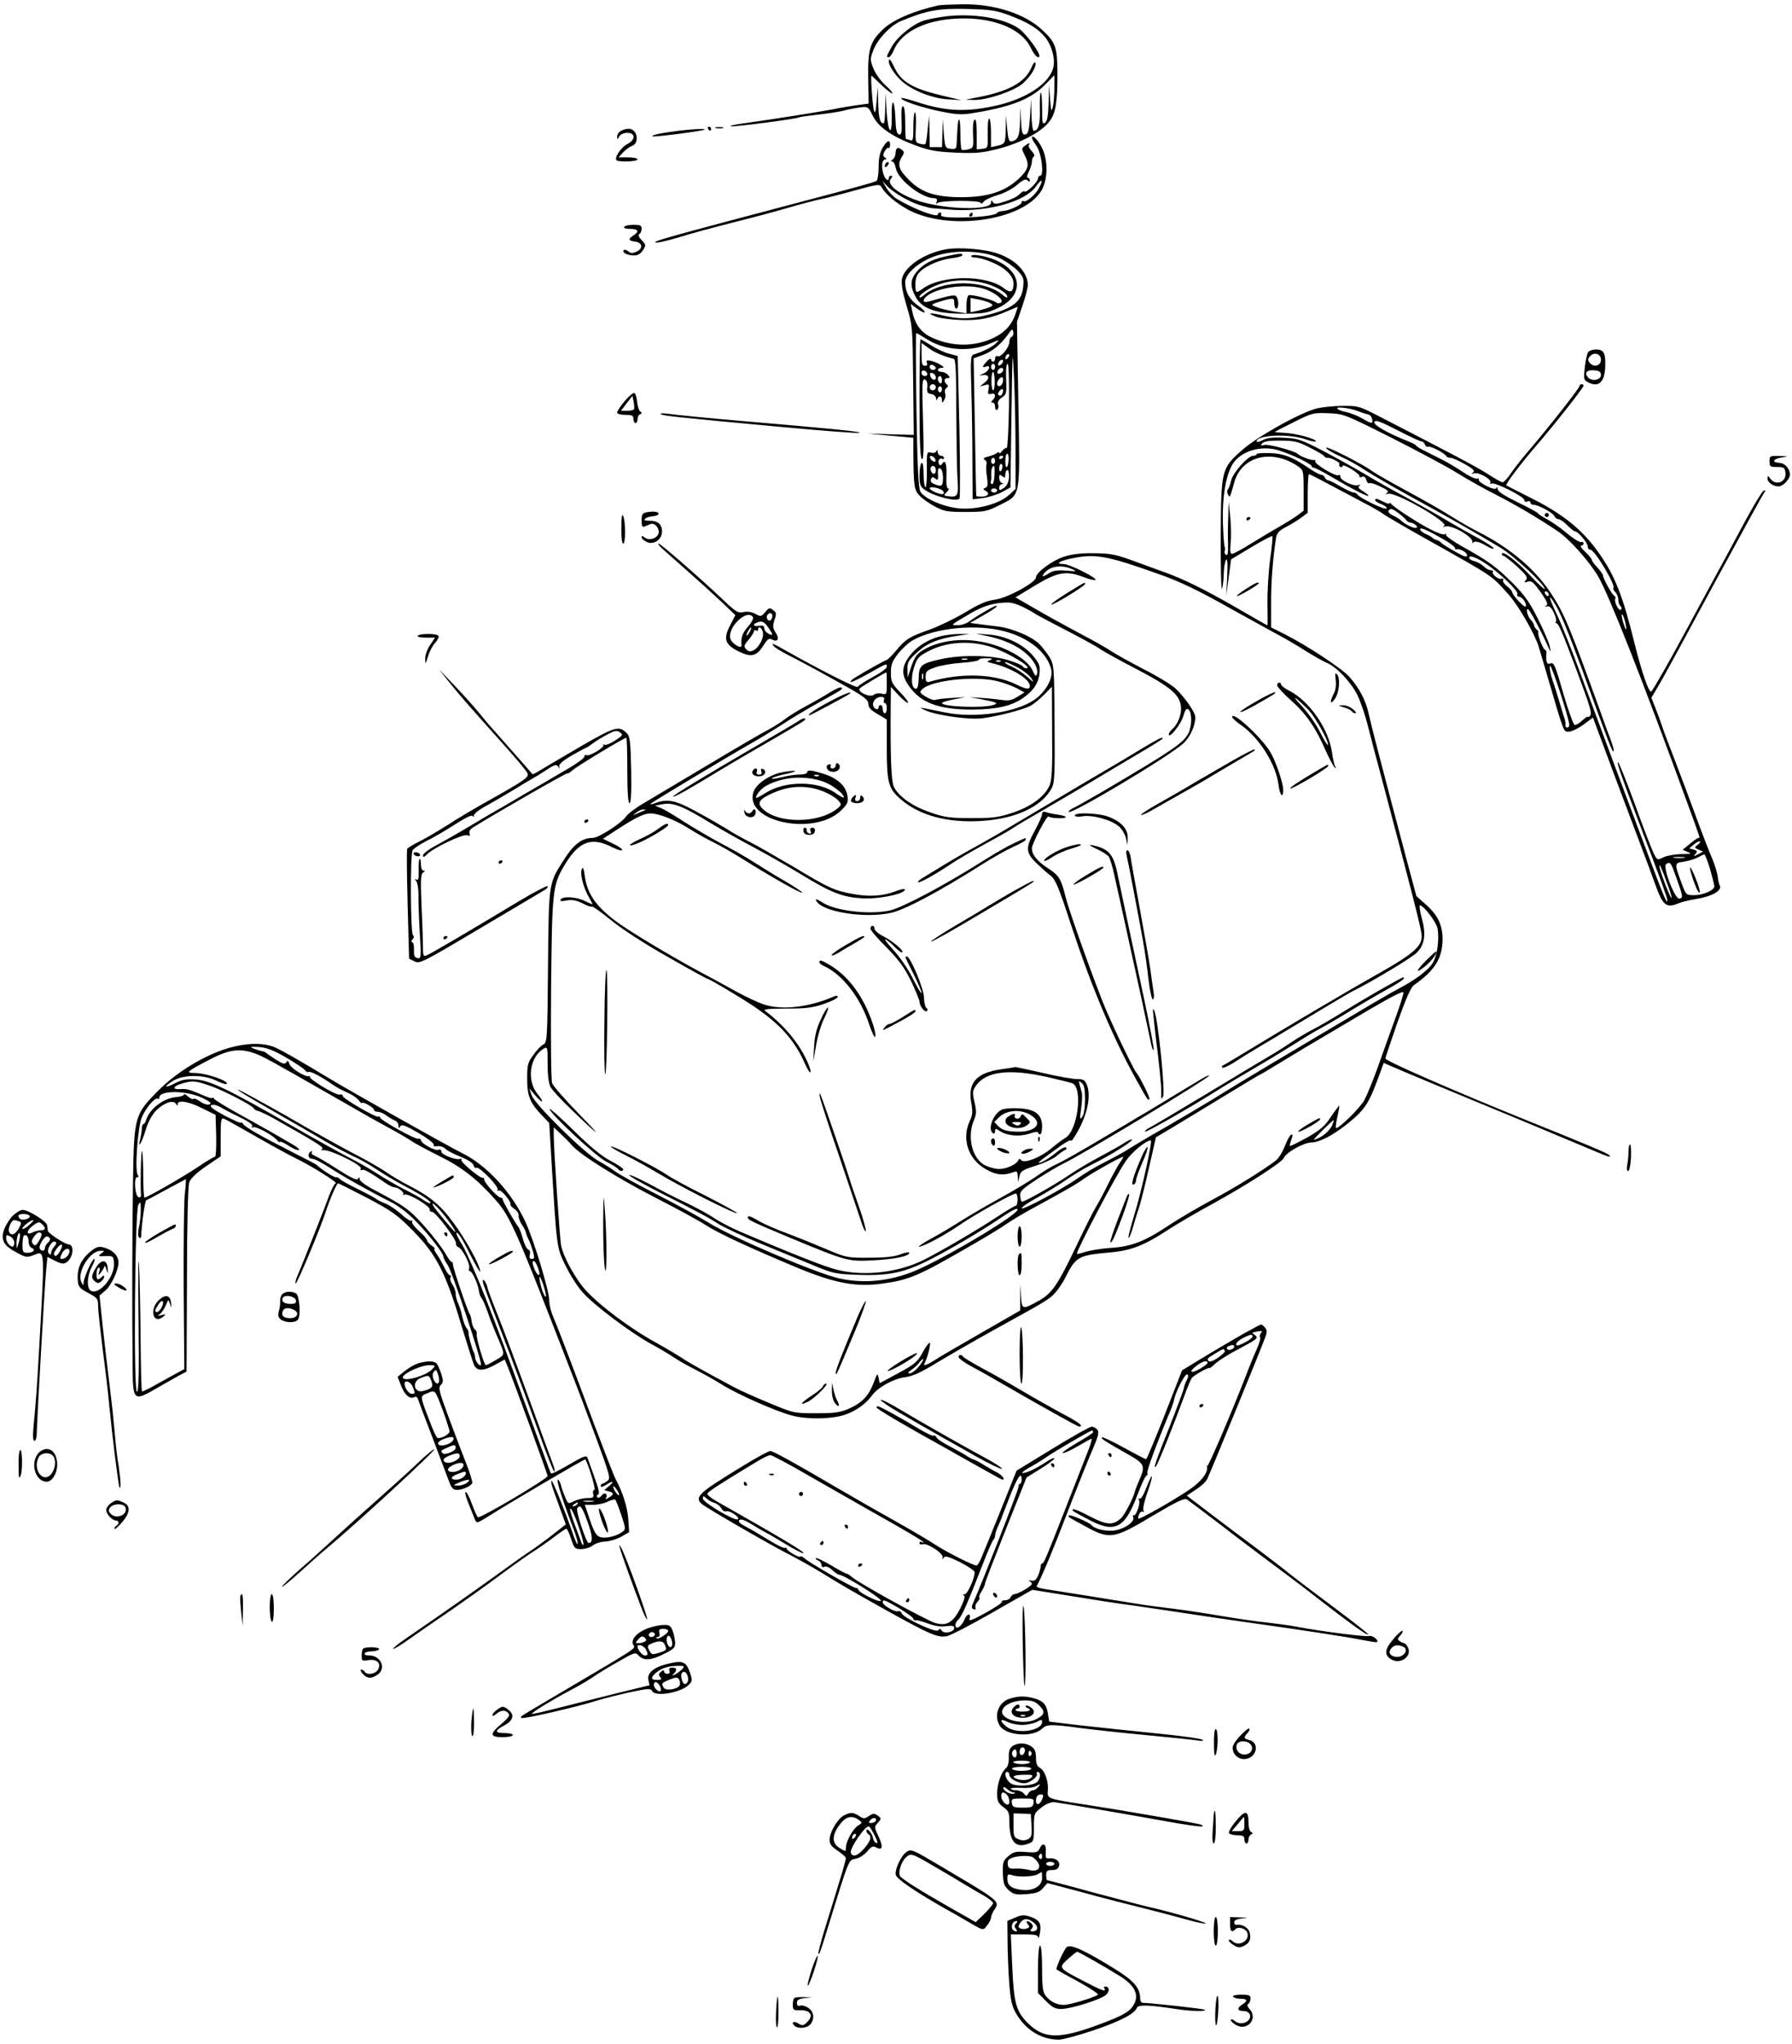 <?xml version="1.0" standalone="no"?>
<!DOCTYPE svg PUBLIC "-//W3C//DTD SVG 20010904//EN"
 "http://www.w3.org/TR/2001/REC-SVG-20010904/DTD/svg10.dtd">
<svg version="1.0" xmlns="http://www.w3.org/2000/svg"
 width="877pt" height="1000pt" viewBox="0 0 877 1000"
 preserveAspectRatio="xMidYMid meet">
<g transform="translate(0,1000) scale(0.1,-0.1)"
fill="#000000" stroke="none">
<path d="M4595 9974 c-117 -25 -226 -71 -273 -117 -64 -61 -75 -96 -73 -238
l2 -126 -53 -7 c-29 -4 -84 -13 -123 -21 -79 -15 -283 -47 -425 -67 -52 -7
-85 -14 -72 -16 22 -3 320 36 333 44 3 2 49 8 100 14 52 6 108 15 124 20 17 5
49 11 72 14 41 5 42 5 64 -40 27 -56 98 -105 214 -147 65 -24 101 -30 195 -34
100 -4 128 -1 210 20 107 28 208 82 246 133 31 39 40 99 39 244 -1 118 -9 142
-72 201 -84 81 -235 130 -392 128 -53 -1 -105 -3 -116 -5z m345 -49 c91 -35
138 -63 173 -105 32 -37 51 -102 43 -145 -16 -83 -135 -162 -296 -195 -142
-30 -242 -23 -382 24 -38 12 -68 19 -68 16 0 -13 103 -47 197 -66 82 -16 101
-17 169 -5 179 30 272 68 341 139 l43 44 0 -60 c0 -33 -3 -75 -7 -93 -7 -30
-9 -25 -14 36 l-5 70 -2 -86 c-2 -63 -6 -90 -17 -99 -13 -11 -15 -2 -15 70 0
46 -3 80 -7 77 -3 -4 -5 -41 -4 -83 2 -71 -7 -104 -30 -104 -5 0 -10 35 -11
78 l-2 77 -5 -85 c-5 -69 -9 -85 -23 -88 -14 -3 -18 7 -21 65 l-3 68 -2 -71
c-2 -71 -10 -89 -42 -96 -12 -2 -16 11 -21 62 l-6 65 -1 -67 c-2 -71 -2 -72
-44 -82 l-28 -6 0 70 c0 38 -4 70 -9 70 -5 0 -8 -33 -7 -72 1 -73 1 -73 -26
-76 l-28 -3 0 76 c0 52 -3 74 -11 69 -6 -4 -9 -32 -7 -72 3 -64 2 -66 -24 -73
-15 -4 -29 -4 -32 -1 -3 3 -6 39 -6 80 0 84 -11 92 -15 10 -1 -29 -3 -61 -4
-71 -1 -14 -8 -18 -28 -15 -27 3 -28 6 -34 73 l-5 70 -2 -67 -2 -68 -30 0 -30
0 -1 78 -2 77 -7 -67 c-3 -38 -9 -70 -11 -73 -3 -2 -15 -2 -28 2 -21 5 -22 10
-19 79 2 41 0 74 -4 74 -5 0 -8 -32 -8 -71 0 -61 -2 -70 -16 -65 -9 3 -18 6
-20 6 -2 0 -4 36 -4 80 0 51 -4 80 -11 80 -7 0 -9 -24 -7 -70 2 -59 0 -70 -12
-68 -11 3 -16 21 -18 81 -4 96 -20 103 -18 7 2 -102 -18 -82 -25 26 l-5 89 -2
-79 c-2 -68 -4 -77 -17 -66 -11 9 -15 35 -17 94 l-2 81 -6 -70 c-4 -53 -7 -64
-13 -45 -7 22 -17 170 -12 170 1 0 23 -21 49 -46 26 -25 50 -43 53 -41 3 3
-13 22 -36 42 -22 20 -47 56 -57 81 -16 41 -16 47 0 88 21 55 83 120 133 142
128 53 183 64 333 60 109 -3 135 -7 200 -31z"/>
<path d="M4628 9920 c-37 -5 -85 -14 -105 -20 -56 -18 -131 -79 -159 -129 -27
-49 -28 -51 -14 -51 5 0 16 15 24 34 40 96 170 156 344 156 155 0 281 -54 324
-139 20 -40 35 -57 44 -49 11 12 -63 113 -102 140 -74 50 -221 74 -356 58z"/>
<path d="M4350 9698 c0 -22 37 -75 73 -103 54 -43 144 -77 217 -81 l65 -4 -85
20 c-150 35 -207 67 -241 136 -21 45 -29 53 -29 32z"/>
<path d="M5048 9670 c-31 -74 -114 -119 -273 -148 l-50 -10 42 -1 c62 -2 197
44 239 81 38 34 68 82 61 101 -2 7 -11 -4 -19 -23z"/>
<path d="M3465 9370 c3 -5 8 -10 11 -10 2 0 4 5 4 10 0 6 -5 10 -11 10 -5 0
-7 -4 -4 -10z"/>
<path d="M3503 9373 c9 -2 25 -2 35 0 9 3 1 5 -18 5 -19 0 -27 -2 -17 -5z"/>
<path d="M3038 9359 c-10 -5 -18 -18 -18 -27 1 -16 1 -16 11 1 6 10 22 17 39
17 41 0 41 -34 0 -55 -30 -15 -65 -67 -53 -79 10 -10 103 -7 103 4 0 6 -21 10
-47 10 l-46 0 23 25 c13 13 31 27 41 30 41 13 29 85 -14 85 -12 0 -30 -5 -39
-11z"/>
<path d="M3320 9360 c-85 -11 -133 -21 -127 -27 6 -5 248 26 256 33 6 6 -66 2
-129 -6z"/>
<path d="M5050 9325 c0 -4 10 -21 22 -38 25 -34 39 -147 19 -147 -6 0 -11 -6
-11 -13 0 -17 -58 -73 -66 -64 -4 3 -14 -2 -23 -12 -9 -11 -40 -27 -70 -36
-45 -15 -55 -15 -62 -4 -7 11 -9 11 -9 -3 0 -38 -218 -34 -349 7 -99 32 -164
82 -142 109 9 11 10 16 2 16 -6 0 -11 -4 -11 -10 0 -23 -20 -7 -28 23 -10 37
-5 67 12 67 6 0 6 4 -3 9 -10 7 -11 13 -2 30 7 12 15 20 19 17 4 -2 8 4 8 15
0 28 -14 23 -36 -13 -14 -24 -20 -51 -20 -95 0 -34 -5 -65 -10 -68 -11 -7 -90
-29 -360 -100 -669 -177 -743 -197 -720 -202 9 -2 59 10 113 26 53 17 169 48
259 71 89 22 209 54 267 71 58 17 133 37 166 44 33 7 112 27 175 45 109 30
116 30 125 13 19 -34 72 -78 131 -110 197 -104 554 -54 648 90 35 55 37 151 4
217 -20 38 -48 65 -48 45z m36 -243 c-18 -35 -64 -74 -77 -66 -5 3 -9 0 -9 -6
0 -13 -62 -41 -94 -43 -12 0 -23 -4 -26 -9 -8 -11 -75 -20 -160 -22 -87 -2
-122 3 -114 15 3 5 0 9 -5 9 -6 0 -11 -4 -11 -9 0 -19 -123 28 -203 77 -15 9
-37 33 -49 52 l-20 35 25 -27 c14 -15 50 -40 79 -56 47 -25 68 -34 128 -49 8
-2 63 -6 121 -10 171 -9 349 42 399 115 28 39 38 36 16 -6z"/>
<path d="M4745 8950 c-3 -5 -1 -10 4 -10 6 0 11 5 11 10 0 6 -2 10 -4 10 -3 0
-8 -4 -11 -10z"/>
<path d="M5016 9287 c-17 -13 -17 -15 -2 -45 26 -50 20 -71 -31 -119 -67 -61
-149 -87 -273 -88 -131 0 -200 22 -262 85 -50 50 -58 75 -34 113 11 17 12 24
2 32 -21 18 -31 14 -33 -12 0 -14 -7 -29 -15 -34 -8 -5 -9 -9 -2 -9 7 0 15
-15 18 -33 11 -56 125 -146 188 -147 12 0 16 -5 12 -17 -4 -11 -3 -14 3 -7 11
14 213 15 213 1 0 -6 6 -4 13 5 6 9 37 24 68 33 32 9 73 30 96 50 30 26 43 31
52 22 8 -8 11 -8 11 1 0 7 -5 12 -10 12 -6 0 -4 13 5 30 8 16 15 38 15 49 0
11 4 22 10 26 5 3 0 15 -11 26 -11 11 -17 24 -14 29 8 14 2 12 -19 -3z"/>
<path d="M4337 9203 c-4 -3 -7 -11 -7 -17 0 -6 5 -5 12 2 6 6 9 14 7 17 -3 3
-9 2 -12 -2z"/>
<path d="M3055 8890 c-4 -6 8 -10 29 -10 40 0 46 -13 16 -32 -27 -17 -25 -26
7 -30 37 -4 42 -34 9 -49 -20 -9 -29 -9 -41 1 -8 7 -19 10 -22 6 -11 -11 18
-26 49 -26 19 0 33 8 44 25 16 25 16 27 -5 49 -15 15 -19 26 -12 31 6 3 11 15
11 26 0 16 -7 19 -39 19 -22 0 -43 -4 -46 -10z"/>
<path d="M4629 8780 c-106 -19 -203 -85 -215 -145 -4 -24 3 -64 23 -132 29
-96 29 -103 32 -364 l3 -267 -114 3 -113 4 113 -11 112 -10 0 -72 c1 -167 4
-183 30 -211 14 -15 48 -39 75 -53 44 -24 61 -27 150 -27 93 0 104 2 166 33
106 54 101 26 93 494 l-7 403 26 77 c15 42 27 88 27 103 0 61 -55 121 -143
153 -62 23 -191 34 -258 22z m261 -42 c30 -14 70 -42 89 -61 31 -33 33 -40 28
-84 -7 -62 -43 -95 -134 -123 -99 -30 -166 -35 -247 -16 -75 18 -97 16 -44 -4
18 -7 72 -14 120 -16 89 -3 148 8 236 47 l43 18 -7 -22 c-20 -67 -56 -106
-124 -136 -94 -40 -204 -36 -299 12 -47 24 -75 65 -87 126 l-7 34 31 -23 c18
-13 34 -21 37 -18 4 3 -12 19 -34 34 -41 30 -61 66 -61 113 0 42 66 100 147
128 93 32 230 28 313 -9z m61 -386 c-6 -2 -11 -12 -11 -23 0 -28 -40 -78 -56
-72 -8 3 -14 -1 -14 -11 0 -9 -4 -16 -10 -16 -5 0 -10 5 -10 12 0 6 -9 2 -20
-10 -24 -25 -25 -33 -5 -26 28 11 16 -22 -12 -34 -22 -9 -23 -11 -6 -8 33 6
40 -14 12 -36 l-24 -19 24 6 c22 7 23 5 19 -20 -5 -22 -3 -26 13 -22 21 6 25
-13 7 -31 -9 -9 -9 -12 0 -12 7 0 12 -9 12 -21 0 -11 4 -17 10 -14 6 4 8 15 5
25 -4 13 2 24 18 35 22 14 24 21 21 90 -2 44 1 75 7 75 6 0 8 -77 7 -207 -2
-115 -7 -207 -11 -205 -5 2 -15 -5 -23 -15 -7 -10 -14 -14 -14 -9 0 5 -6 4
-12 -1 -7 -6 -26 -13 -42 -17 -22 -5 -26 -10 -17 -16 8 -4 12 -14 9 -22 -3 -7
-2 -35 2 -61 6 -38 4 -50 -8 -54 -12 -5 -12 -7 2 -15 22 -12 11 -28 -20 -28
-13 0 -25 1 -26 3 -1 1 -4 153 -7 338 l-6 336 45 16 c46 17 90 53 125 103 18
26 20 27 24 9 2 -10 -2 -21 -8 -23z m-416 -11 c89 -57 213 -65 313 -21 43 19
45 19 28 2 -15 -17 -61 -41 -109 -56 -17 -5 -18 -18 -13 -183 3 -98 5 -256 5
-352 l1 -174 51 6 c27 4 69 17 92 29 l42 23 5 350 c5 337 5 344 13 181 4 -93
7 -252 7 -354 l0 -184 -31 -29 c-46 -43 -153 -73 -240 -67 -76 6 -170 45 -194
81 -10 17 -15 104 -20 400 -3 207 -4 377 -1 377 3 0 26 -13 51 -29z m397 -93
c-7 -7 -12 -8 -12 -2 0 14 12 26 19 19 2 -3 -1 -11 -7 -17z m-24 -20 c-2 -6
-10 -14 -16 -16 -7 -2 -10 2 -6 12 7 18 28 22 22 4z m-38 -23 c0 -8 -4 -15
-10 -15 -5 0 -10 7 -10 15 0 8 5 15 10 15 6 0 10 -7 10 -15z m40 -14 c0 -12
-20 -25 -27 -18 -7 7 6 27 18 27 5 0 9 -4 9 -9z m-42 -56 c1 -25 -3 -45 -8
-45 -4 0 -8 20 -8 45 0 25 3 45 8 45 4 0 8 -20 8 -45z m38 -10 c-7 -18 -26
-20 -26 -2 0 18 24 41 28 27 2 -6 1 -17 -2 -25z m0 -50 c-3 -9 -11 -13 -16
-10 -8 5 -7 11 1 21 14 18 24 11 15 -11z m30 -325 c-3 -44 -16 -49 -16 -7 0
21 4 37 9 37 5 0 8 -13 7 -30z m-26 16 c0 -3 -4 -8 -10 -11 -5 -3 -10 -1 -10
4 0 6 5 11 10 11 6 0 10 -2 10 -4z m-40 -21 c0 -8 -4 -15 -10 -15 -5 0 -10 7
-10 15 0 8 5 15 10 15 6 0 10 -7 10 -15z m36 -30 c-4 -24 -16 -30 -16 -7 0 12
4 22 9 22 5 0 8 -7 7 -15z m-39 -40 c-1 -25 -6 -45 -12 -44 -5 1 -8 6 -6 13 2
6 3 22 2 35 -1 22 5 41 14 41 3 0 3 -20 2 -45z m71 -11 c-2 -25 -11 -42 -26
-52 -20 -13 -22 -13 -22 2 0 9 6 16 13 17 10 0 10 2 0 6 -7 2 -13 14 -13 25 0
17 3 18 15 8 13 -10 15 -9 15 9 0 11 5 21 10 21 6 0 9 -16 8 -36z m-58 -64 c0
-5 -7 -10 -15 -10 -8 0 -15 5 -15 10 0 6 7 10 15 10 8 0 15 -4 15 -10z"/>
<path d="M4630 8746 c-70 -15 -111 -37 -144 -76 -31 -38 -33 -68 -7 -119 32
-61 98 -86 236 -86 98 0 116 3 167 27 152 71 115 211 -68 254 -32 7 -56 8 -60
3 -3 -5 4 -9 14 -9 41 0 126 -35 158 -66 24 -22 34 -40 34 -62 0 -41 -14 -48
-46 -23 -85 67 -302 66 -396 0 -36 -26 -38 -25 -38 21 0 28 7 46 23 61 32 31
99 59 157 66 28 3 50 10 50 14 0 11 -11 10 -80 -5z m181 -130 c57 -13 119 -49
119 -68 0 -6 -8 -4 -18 5 -90 81 -304 81 -394 0 -10 -9 -18 -11 -18 -5 0 6 20
23 44 37 74 43 170 54 267 31z m10 -31 c53 -19 95 -55 77 -66 -7 -4 -17 -4
-23 1 -17 14 -124 42 -135 35 -5 -3 -10 -24 -10 -47 l0 -41 -49 7 c-27 4 -67
13 -88 20 -38 14 -38 14 -13 24 14 5 40 13 58 17 30 6 32 5 32 -19 0 -14 5
-26 10 -26 12 0 13 40 2 57 -8 13 -24 10 -139 -23 -26 -7 -30 7 -9 26 56 46
204 64 287 35z m23 -67 c16 -9 17 -12 4 -19 -8 -4 -33 -12 -56 -18 l-42 -9 0
35 0 35 37 -7 c21 -4 46 -11 57 -17z"/>
<path d="M4500 8051 c0 -208 3 -292 12 -297 8 -5 10 43 5 194 -5 174 -4 200 9
195 10 -4 14 -16 12 -37 -2 -26 1 -32 20 -34 12 -2 22 -11 23 -20 0 -11 3 -12
6 -4 7 18 23 15 23 -5 1 -17 1 -17 11 0 6 10 8 25 4 34 -3 9 0 20 7 25 8 5 9
11 3 16 -17 12 -16 32 1 32 14 0 14 3 4 15 -7 8 -21 15 -31 15 -11 0 -19 5
-19 10 0 6 8 10 17 10 15 0 15 2 -2 14 -11 7 -32 16 -47 20 -22 5 -26 3 -22
-9 4 -10 0 -15 -10 -15 -13 0 -16 11 -16 56 l0 56 33 -24 c27 -21 70 -40 125
-54 9 -3 12 -63 12 -256 1 -139 3 -288 6 -331 6 -83 1 -92 -47 -85 -22 3 -22
4 -5 21 10 9 12 17 6 17 -7 0 -10 22 -8 60 2 60 -6 85 -21 61 -6 -9 -11 -10
-15 -2 -9 14 2 33 15 26 5 -4 9 -1 9 4 0 6 -7 11 -15 11 -8 0 -15 8 -16 18 0
10 -3 12 -6 5 -3 -8 -14 -11 -26 -8 -21 6 -22 4 -21 -84 1 -50 -3 -88 -7 -85
-5 3 -9 32 -9 65 0 38 -4 58 -10 54 -5 -3 -10 -30 -10 -60 0 -47 3 -56 28 -73
45 -32 156 -59 168 -41 3 6 3 165 -1 354 l-8 343 -41 11 c-22 5 -63 24 -89 41
-26 16 -50 30 -52 30 -3 0 -5 -130 -5 -289z m80 148 c0 -5 -7 -9 -15 -9 -8 0
-15 7 -15 15 0 9 6 12 15 9 8 -4 15 -10 15 -15z m-42 -27 c2 -7 -3 -12 -12
-12 -9 0 -16 7 -16 16 0 17 22 14 28 -4z m42 -19 c0 -20 -24 -11 -28 10 -2 12
1 15 12 11 9 -3 16 -13 16 -21z m30 -14 c0 -11 -4 -17 -10 -14 -5 3 -10 13
-10 21 0 8 5 14 10 14 6 0 10 -9 10 -21z m-30 -34 c0 -8 -7 -15 -15 -15 -8 0
-15 7 -15 15 0 8 7 15 15 15 8 0 15 -7 15 -15z m30 -10 c0 -8 -4 -15 -10 -15
-5 0 -10 7 -10 15 0 8 5 15 10 15 6 0 10 -7 10 -15z m-32 -344 c3 -8 -1 -12
-9 -9 -7 2 -15 10 -17 17 -3 8 1 12 9 9 7 -2 15 -10 17 -17z m2 -52 c0 -11 -5
-19 -12 -17 -17 6 -19 38 -2 38 8 0 14 -9 14 -21z m35 -33 c0 -45 -5 -49 -39
-36 -17 6 -24 14 -20 25 5 12 9 13 20 4 15 -12 17 -7 14 30 -1 15 3 22 11 19
8 -3 13 -20 14 -42z m-1 -67 c5 -5 7 -12 3 -15 -8 -9 -67 16 -67 27 0 11 50 1
64 -12z"/>
<path d="M7773 8278 c-6 -7 -13 -41 -17 -75 -6 -55 -5 -63 13 -72 54 -30 85
-2 87 78 2 64 -7 81 -46 81 -15 0 -32 -6 -37 -12z m62 -38 c0 -30 -35 -40 -55
-15 -10 12 -10 18 0 30 20 25 55 15 55 -15z m0 -75 c0 -25 -46 -33 -64 -11
-19 22 -4 38 32 34 24 -2 32 -8 32 -23z"/>
<path d="M7730 8111 c0 -10 -147 -197 -240 -306 -33 -38 -75 -91 -93 -117 -17
-26 -37 -48 -43 -48 -6 0 -40 19 -75 42 -55 35 -176 99 -563 298 -62 31 -77
35 -145 34 -42 0 -98 -6 -125 -12 -79 -19 -293 -138 -368 -205 -101 -90 -102
-95 -104 -427 0 -151 2 -264 7 -250 4 14 8 48 8 75 1 28 6 57 11 65 7 10 9
-15 6 -80 l-5 -95 12 89 12 89 98 59 c55 33 101 57 104 55 2 -3 -2 -54 -11
-114 -8 -59 -14 -156 -13 -216 1 -59 1 -107 0 -107 -2 0 -76 42 -165 94 -147
84 -245 132 -333 164 -16 6 -81 29 -143 52 -99 37 -123 42 -205 43 -61 1 -111
-4 -147 -16 -57 -17 -140 -78 -140 -102 0 -25 -140 -101 -200 -109 -41 -5 -78
-21 -147 -63 -51 -30 -129 -68 -174 -84 -99 -35 -117 -46 -165 -104 -21 -25
-42 -45 -46 -45 -6 0 -101 -53 -156 -87 -13 -8 -21 -17 -19 -20 3 -3 42 16 87
41 92 52 90 51 90 33 0 -7 -31 -30 -69 -50 -38 -21 -71 -42 -73 -48 -3 -9
-187 84 -353 178 -65 37 -72 39 -58 21 7 -8 39 -27 70 -43 68 -34 205 -109
316 -172 61 -36 77 -50 77 -68 0 -17 12 -30 45 -49 l45 -27 0 -143 c0 -166 8
-196 71 -249 90 -77 226 -114 390 -104 170 10 298 70 347 162 13 26 15 71 13
315 -2 280 -2 285 -25 325 -14 22 -37 52 -53 67 -35 34 -131 74 -195 82 -27 3
-69 9 -95 12 l-46 6 44 25 c66 37 91 54 86 59 -4 4 -87 -43 -137 -79 -13 -9
-38 -17 -55 -16 -34 0 -37 -2 65 58 63 37 117 53 184 53 29 0 78 -21 135 -57
9 -6 75 -41 147 -78 72 -37 149 -79 170 -94 22 -14 89 -52 150 -83 199 -103
244 -141 244 -210 0 -34 -20 -79 -44 -99 -9 -8 -16 -18 -16 -24 0 -25 60 49
71 89 10 33 16 41 26 32 17 -14 17 -82 -1 -116 -24 -47 -77 -83 -411 -280 -66
-38 -132 -76 -147 -83 -16 -7 -28 -16 -28 -21 0 -23 509 281 565 338 31 31 55
85 55 125 0 23 -55 102 -98 141 -21 19 -92 62 -158 95 -65 34 -137 74 -159 89
-22 15 -92 54 -155 87 -63 34 -159 86 -213 118 l-97 56 97 59 c110 66 151 73
237 40 25 -10 51 -16 56 -14 18 6 -125 78 -154 78 -47 0 -19 17 50 30 108 21
168 9 415 -79 101 -35 198 -82 359 -173 63 -35 156 -86 205 -113 50 -26 121
-68 158 -92 37 -23 83 -49 102 -57 47 -20 119 -96 149 -159 14 -29 37 -95 50
-147 13 -52 45 -174 71 -270 130 -488 188 -713 192 -751 7 -55 -33 -92 -204
-189 -176 -99 -464 -270 -681 -402 -42 -26 -81 -49 -87 -51 -5 -2 -7 -7 -3
-11 3 -4 30 8 60 27 29 19 67 43 85 53 17 11 64 39 105 63 40 24 137 83 216
130 78 47 154 92 170 100 95 47 294 166 317 191 38 39 45 90 23 168 -9 34 -13
62 -9 62 18 0 80 -81 86 -112 10 -55 -1 -134 -24 -171 -22 -35 -89 -85 -167
-125 -23 -12 -112 -63 -197 -114 -86 -51 -180 -107 -209 -124 -107 -63 -414
-247 -448 -269 -36 -24 -279 -168 -360 -213 -25 -14 -67 -40 -95 -57 -27 -18
-84 -49 -125 -70 -41 -20 -102 -56 -135 -80 -77 -54 -275 -160 -275 -147 0 6
35 30 78 53 42 23 104 61 137 84 33 23 89 57 125 75 89 44 200 113 200 123 0
5 -15 -1 -32 -12 -18 -12 -73 -43 -122 -69 -49 -26 -116 -66 -150 -89 -65 -45
-220 -133 -234 -133 -4 0 -8 12 -9 28 -2 24 9 34 85 84 48 31 105 65 127 75
89 42 719 422 712 430 -5 4 -21 -6 -212 -122 -60 -37 -123 -74 -139 -83 -15
-10 -102 -61 -192 -114 -90 -54 -180 -104 -200 -113 -20 -8 -64 -34 -98 -58
-33 -24 -117 -74 -186 -112 -69 -38 -154 -88 -190 -111 -36 -23 -99 -61 -140
-83 -41 -22 -69 -41 -62 -41 21 0 124 55 198 106 71 49 258 154 275 154 5 0 9
-13 9 -30 0 -16 -4 -30 -9 -30 -5 0 -49 -26 -97 -58 -96 -63 -266 -163 -352
-206 -122 -62 -289 -82 -422 -50 -56 13 -207 72 -481 189 -42 18 -97 47 -123
64 -25 18 -83 49 -128 71 -46 21 -129 63 -185 94 -57 30 -103 51 -103 46 0 -5
51 -34 112 -66 247 -126 275 -141 323 -172 28 -17 122 -62 210 -98 88 -36 205
-84 260 -107 94 -39 107 -41 219 -45 146 -5 225 12 346 74 104 53 244 136 325
190 77 52 105 67 105 55 0 -23 -294 -202 -470 -285 -131 -62 -268 -80 -400
-52 -111 24 -531 203 -648 277 -35 22 -143 81 -240 131 -97 49 -192 102 -211
116 -19 14 -56 38 -83 52 -67 37 -312 277 -326 321 l-12 34 28 -33 c38 -45 50
-40 12 6 -53 66 -38 178 29 220 21 12 21 10 21 -73 0 -55 5 -96 14 -113 8 -15
52 -63 98 -107 146 -141 167 -154 41 -25 -67 69 -126 136 -131 150 -5 14 -7
215 -5 465 5 486 7 504 69 607 67 111 130 134 227 84 26 -13 50 -20 52 -16 3
5 -17 19 -45 32 l-49 24 63 41 c95 62 138 83 169 83 42 0 125 -33 192 -76 33
-21 85 -50 116 -65 31 -15 98 -53 150 -86 132 -83 279 -166 285 -161 2 3 -33
26 -78 53 -46 26 -114 68 -153 93 -38 25 -112 67 -164 94 -51 27 -132 75 -180
105 -47 31 -99 62 -116 69 l-30 12 38 7 c50 10 99 -9 234 -92 60 -36 153 -88
208 -117 55 -29 161 -89 235 -134 151 -92 203 -112 306 -118 68 -3 178 17 199
37 13 12 -7 12 -42 -2 -59 -23 -128 -28 -204 -14 -96 17 -120 28 -296 134 -82
48 -177 103 -213 121 -36 18 -88 47 -115 65 -28 17 -95 56 -149 85 -103 56
-141 63 -203 39 -15 -5 -23 -6 -18 -1 12 11 379 231 488 293 43 24 113 67 155
94 42 28 124 77 182 109 119 66 116 64 107 72 -3 4 -28 -7 -54 -23 -26 -17
-79 -47 -118 -68 -38 -20 -86 -50 -105 -65 -19 -15 -55 -37 -79 -50 -24 -12
-155 -88 -290 -169 -135 -81 -279 -166 -319 -190 -40 -23 -79 -53 -88 -66 -20
-31 -134 -105 -163 -105 -51 0 -90 -28 -136 -99 -81 -125 -79 -110 -83 -529
-3 -357 -4 -373 -23 -383 -11 -5 -33 -28 -49 -51 -27 -37 -30 -49 -30 -115 0
-85 13 -118 70 -178 l38 -40 11 -185 c26 -428 25 -425 70 -515 22 -45 59 -103
83 -129 51 -59 236 -198 333 -251 39 -21 88 -50 110 -65 22 -15 69 -42 105
-60 36 -18 97 -52 135 -76 78 -48 263 -130 340 -150 76 -21 204 -18 267 6 51
19 98 53 128 95 28 37 103 79 158 86 39 5 78 23 155 70 56 34 183 107 282 162
261 144 266 147 297 179 15 16 40 52 54 81 49 97 63 105 208 118 111 9 173 33
298 115 40 26 136 82 213 124 169 93 340 203 348 224 11 27 98 76 136 76 36 0
99 32 166 84 89 70 111 100 155 218 l32 87 37 -16 c57 -25 311 -131 641 -267
168 -70 330 -138 361 -151 59 -26 80 -31 63 -16 -9 9 -101 48 -394 166 -369
149 -700 294 -700 306 0 4 27 83 59 176 41 115 66 173 81 183 102 71 139 131
140 223 0 72 -24 121 -84 173 l-44 39 -51 190 c-131 494 -170 645 -182 700
-15 68 -43 122 -93 181 -35 41 -208 155 -323 213 l-62 31 0 117 c-1 105 9 226
24 321 5 25 15 36 48 53 23 12 57 32 75 46 l32 24 0 95 c0 51 3 94 6 94 3 0
43 -20 87 -44 45 -24 123 -65 172 -91 50 -26 97 -53 105 -60 8 -7 107 -65 220
-128 324 -182 307 -170 393 -266 49 -55 126 -189 146 -251 6 -19 24 -80 40
-135 89 -303 82 -285 109 -285 13 0 45 15 71 34 l47 35 103 -277 c57 -152 118
-315 136 -362 18 -47 48 -127 66 -178 37 -103 54 -117 113 -92 17 7 54 16 81
20 83 13 136 43 121 68 -3 6 -8 26 -10 46 -3 20 -15 57 -26 84 -12 26 -48 119
-80 207 -32 88 -80 214 -105 280 -26 66 -53 138 -60 160 -7 22 -22 63 -33 90
l-20 51 35 59 c20 33 141 256 270 495 130 239 240 441 247 449 8 11 8 13 -3
10 -7 -3 -49 -72 -93 -154 -44 -83 -112 -208 -151 -280 -39 -71 -97 -179 -130
-240 -83 -154 -168 -304 -176 -309 -11 -7 -48 100 -81 234 -59 239 -97 334
-177 447 -77 109 -172 186 -318 260 -71 36 -132 67 -133 68 -6 5 77 114 142
189 76 87 236 288 236 299 0 4 -4 7 -10 7 -5 0 -10 -4 -10 -9z m-1080 -124
c14 -6 31 -11 38 -13 18 -3 25 -11 28 -29 3 -20 -4 -19 -52 9 -23 13 -57 26
-77 30 -20 4 -39 11 -42 17 -7 11 66 2 105 -14z m166 -132 c130 -66 274 -143
318 -171 45 -28 128 -75 186 -104 97 -50 207 -114 303 -179 55 -36 153 -145
198 -221 52 -87 220 -514 439 -1115 64 -175 61 -165 52 -165 -4 0 -23 -13 -42
-29 l-35 -29 25 -11 c21 -8 16 -10 -33 -10 -32 -1 -71 -8 -87 -16 -29 -15 -30
-15 -48 22 -10 21 -52 129 -92 241 -41 111 -77 202 -81 202 -8 0 10 -52 106
-305 105 -276 135 -359 135 -369 0 -21 -13 7 -54 115 -113 298 -291 776 -366
979 -45 124 -100 261 -121 304 -42 88 -45 111 -5 44 25 -43 63 -135 131 -320
130 -359 146 -400 152 -394 3 3 -4 29 -15 58 -11 29 -32 85 -45 123 -148 409
-177 482 -233 571 -81 131 -205 239 -374 324 -35 18 -94 52 -130 75 -36 23
-130 77 -210 120 -80 43 -158 88 -175 100 -47 35 -225 125 -225 114 0 -6 30
-24 67 -41 37 -16 92 -47 123 -68 30 -20 127 -76 215 -125 169 -92 334 -186
450 -256 67 -41 215 -179 215 -201 0 -5 -32 24 -70 65 -67 72 -140 127 -140
107 0 -6 4 -10 9 -10 4 0 34 -23 65 -51 47 -44 54 -54 44 -67 -11 -13 -10 -14
9 -8 18 6 28 -3 62 -50 31 -44 38 -60 29 -67 -10 -6 -9 -8 3 -4 11 4 21 -6 33
-30 9 -19 14 -39 11 -44 -4 -5 -2 -9 3 -9 9 0 28 -44 92 -214 74 -198 83 -227
71 -239 -6 -6 -11 -8 -11 -4 0 3 -12 -5 -27 -19 -14 -13 -31 -23 -37 -21 -6 2
-29 66 -52 143 -45 157 -49 165 -69 157 -15 -5 -20 10 -17 50 1 9 -2 17 -6 17
-9 0 -37 71 -34 84 2 5 -1 12 -7 15 -5 3 -11 13 -13 21 -2 8 -8 19 -14 25 -16
13 -28 55 -17 55 8 0 62 -101 102 -190 11 -24 11 -24 6 5 -3 17 -28 77 -57
134 -41 83 -66 118 -123 176 -80 80 -122 111 -247 180 -48 27 -84 53 -81 58 3
6 1 7 -5 3 -6 -4 -35 5 -64 20 -61 30 -189 113 -200 129 -4 5 -8 7 -8 2 0 -4
-13 -1 -30 8 -33 17 -40 18 -40 7 0 -4 14 -13 31 -19 17 -7 28 -16 25 -21 -6
-10 -138 54 -144 70 -2 4 -10 8 -17 8 -8 0 -37 14 -65 30 -28 17 -55 30 -61
30 -5 0 -12 6 -15 13 -3 8 -11 14 -18 14 -7 0 -32 13 -57 30 -83 57 -127 74
-195 76 -35 1 -64 -1 -64 -5 0 -5 -8 -8 -17 -8 -25 0 -100 -84 -108 -122 -4
-18 -11 -38 -16 -43 -4 -6 -4 -17 1 -25 10 -16 8 -19 30 58 35 130 184 168
313 80 26 -19 27 -22 27 -118 l0 -99 -32 -24 c-18 -13 -55 -36 -83 -52 -27
-15 -89 -52 -136 -81 -47 -30 -92 -54 -99 -54 -9 0 -11 14 -7 53 3 28 2 86 -2
127 l-8 75 -2 -75 c-2 -41 -2 -101 -1 -134 1 -41 -2 -56 -10 -51 -6 4 -9 13
-6 20 2 7 2 15 0 18 -3 3 -7 56 -9 119 -4 125 14 231 47 286 40 66 143 96 230
67 68 -22 158 -66 158 -77 0 -4 3 -7 8 -6 4 1 40 -17 81 -41 105 -62 183 -102
188 -97 2 2 -9 12 -26 22 -22 13 -27 21 -18 27 8 6 6 7 -6 3 -22 -7 -87 23
-87 41 0 8 -4 11 -10 8 -13 -8 -120 56 -113 68 3 4 -1 7 -8 6 -13 -2 -68 19
-79 31 -13 13 -142 48 -162 43 -19 -5 -21 -3 -10 8 9 10 37 14 90 13 66 0 86
-5 142 -34 36 -18 68 -37 71 -42 3 -5 9 -9 13 -8 13 4 66 -22 61 -30 -3 -5 -1
-11 5 -15 5 -3 10 -1 10 5 0 6 19 0 43 -15 23 -14 41 -29 40 -35 -2 -5 4 -7
13 -3 10 4 17 -2 21 -16 3 -11 9 -18 14 -15 5 3 30 -4 55 -17 35 -16 43 -24
32 -31 -10 -7 -8 -8 5 -4 35 11 299 -139 275 -157 -9 -6 -7 -7 5 -3 31 10 139
-52 133 -77 -2 -7 -1 -9 1 -4 8 12 31 8 67 -14 20 -12 36 -17 36 -12 0 5 -33
26 -72 48 -40 21 -116 64 -168 95 -52 31 -140 80 -195 110 -55 29 -143 79
-195 110 -52 31 -146 83 -209 116 -103 53 -120 59 -187 62 -51 3 -82 0 -103
-11 -17 -9 -31 -12 -31 -7 0 32 157 39 238 11 28 -10 52 -14 52 -10 0 12 -99
39 -153 41 -26 1 -47 3 -47 5 0 1 42 23 93 48 89 45 95 46 169 43 75 -3 79 -5
314 -123z m141 -15 c6 0 14 -7 17 -16 3 -8 10 -13 15 -10 10 6 83 -32 89 -46
2 -4 11 -8 20 -8 10 0 41 -14 71 -31 42 -24 51 -33 40 -41 -11 -8 -10 -8 5 -4
22 8 89 -31 80 -46 -4 -7 -2 -8 5 -4 15 9 161 -64 161 -81 0 -7 7 -10 15 -7 8
4 15 1 15 -5 0 -6 7 -11 15 -11 24 0 95 -39 102 -55 3 -8 12 -15 19 -15 8 0
28 -13 44 -30 16 -16 33 -30 38 -30 15 0 62 -56 62 -73 0 -9 6 -17 14 -17 20
0 125 -175 112 -187 -3 -3 1 -12 9 -20 8 -8 15 -25 15 -38 0 -13 5 -27 10 -30
6 -4 7 -11 4 -17 -4 -6 -13 0 -21 16 -8 14 -11 31 -8 36 3 5 1 11 -5 15 -12 7
-55 85 -55 99 0 5 -12 22 -27 39 -16 16 -28 33 -28 38 0 5 -15 23 -32 39 -18
16 -27 30 -20 30 6 0 12 5 12 11 0 6 -6 9 -12 7 -7 -3 -39 17 -71 44 -32 27
-76 57 -97 68 -21 11 -40 23 -42 27 -1 5 -47 29 -100 55 -67 33 -98 53 -99 65
0 10 -3 13 -5 6 -4 -9 -18 -6 -49 9 -24 12 -41 26 -38 31 3 5 0 7 -8 5 -8 -3
-39 12 -69 32 -30 20 -73 46 -95 57 -22 11 -61 31 -87 44 -27 13 -48 26 -48
29 0 3 -15 11 -32 18 -106 42 -177 82 -172 97 5 12 27 4 113 -40 58 -30 111
-55 118 -55z m-111 -352 c16 -12 32 -27 36 -33 4 -5 11 -10 15 -11 20 -2 42
-17 37 -25 -5 -9 -53 11 -76 33 -7 7 -26 19 -41 26 -15 6 -25 17 -22 22 9 15
19 12 51 -12z m217 -126 c31 -18 57 -37 57 -42 0 -6 3 -9 8 -8 17 5 52 -15 52
-29 0 -11 -13 -8 -57 17 -32 18 -63 37 -68 43 -6 7 -17 13 -25 15 -8 2 -17 7
-20 11 -3 3 -17 12 -32 18 -16 7 -28 17 -28 23 0 12 34 -3 113 -48z m213 -123
c70 -48 155 -131 150 -145 -3 -8 1 -14 9 -14 16 0 40 -38 31 -48 -7 -6 -65 57
-66 72 0 4 -11 17 -25 28 -14 11 -22 24 -19 30 4 6 1 9 -7 6 -15 -5 -50 22
-43 34 3 4 -2 8 -10 8 -9 0 -24 8 -35 19 -10 10 -30 21 -45 25 -14 3 -26 11
-26 17 0 15 38 1 86 -32z m-2031 -23 c28 -12 27 -13 -27 -8 -43 3 -64 0 -83
-12 -31 -20 -41 -21 -24 0 28 34 83 42 134 20z m2335 -127 c0 -6 -4 -7 -10 -4
-5 3 -10 11 -10 16 0 6 5 7 10 4 6 -3 10 -11 10 -16z m375 -139 c10 -46 0 -36
-14 14 -5 22 -6 35 -2 30 5 -5 12 -25 16 -44z m-3035 -40 c120 -33 207 -106
225 -188 9 -43 -28 -108 -84 -147 -91 -62 -292 -91 -436 -61 -44 9 -91 18
-105 21 -20 4 -18 2 7 -10 55 -25 209 -47 277 -40 74 9 199 41 238 61 16 8 46
33 68 55 l38 39 1 -224 c2 -173 -1 -232 -12 -258 -23 -55 -91 -105 -182 -135
-69 -23 -97 -26 -200 -26 -105 0 -131 3 -202 28 -86 29 -152 75 -178 124 -13
27 -18 135 -16 393 l1 97 39 -42 c22 -23 42 -39 45 -36 3 3 -14 27 -39 52 -41
43 -45 52 -45 96 0 39 6 55 35 92 19 25 52 55 72 66 109 62 314 81 453 43z
m2760 -457 c0 -7 -5 -13 -10 -13 -6 0 -10 6 -9 13 1 6 0 19 -3 27 -3 8 -13 42
-23 75 -10 33 -26 86 -37 117 -11 32 -16 63 -12 70 6 10 93 -257 94 -289z
m-3340 202 c0 -54 -1 -55 -25 -49 -14 3 -32 1 -39 -6 -19 -15 -84 16 -68 32 9
9 122 77 130 78 1 0 2 -25 2 -55z m-14 -80 c-3 -8 -1 -15 4 -15 6 0 10 -11 10
-25 0 -14 -4 -25 -10 -25 -5 0 -10 9 -10 20 0 11 -4 20 -10 20 -5 0 -10 -4
-10 -10 0 -16 -20 -12 -26 5 -8 20 13 45 38 45 14 0 18 -5 14 -15z m-1176
-542 c-8 -3 -24 -10 -35 -15 -20 -9 -20 -9 -1 6 11 9 27 16 35 15 14 0 14 -1
1 -6z m5158 -167 c-17 -12 -16 -14 4 -23 l23 -10 -25 -13 c-22 -12 -24 -12
-12 2 10 13 9 16 -10 21 l-21 6 24 20 c13 10 26 17 29 14 3 -2 -3 -10 -12 -17z
m61 -118 c11 -40 21 -79 21 -85 0 -19 -55 -43 -99 -43 -39 0 -40 1 -60 55 -38
102 -38 102 11 109 24 4 54 13 68 21 14 8 28 14 31 15 3 0 16 -33 28 -72z
m-126 55 c-13 -2 -35 -2 -50 0 -16 2 -5 4 22 4 28 0 40 -2 28 -4z m-40 -95
c34 -95 35 -101 16 -105 -22 -5 -84 158 -65 169 20 13 23 9 49 -64z m-38 -47
c13 -35 19 -59 15 -55 -11 11 -60 141 -59 157 0 13 10 -8 44 -102z m-1334
-637 c-22 -60 -60 -167 -85 -237 -25 -71 -57 -148 -70 -172 -23 -39 -121 -135
-137 -135 -4 0 -1 25 6 55 7 30 11 55 9 55 -2 0 -20 -25 -41 -55 -29 -45 -51
-64 -116 -101 -44 -24 -82 -43 -84 -41 -2 3 1 16 7 31 7 20 7 27 -1 24 -6 -2
-20 -27 -31 -56 -11 -28 -31 -61 -46 -72 -65 -49 -206 -136 -312 -192 -63 -34
-158 -89 -210 -124 -121 -80 -182 -103 -284 -110 -45 -3 -100 -12 -123 -19
-24 -8 -43 -12 -43 -10 0 20 191 384 239 453 29 44 99 102 123 102 10 0 -48
-261 -82 -368 -17 -57 -30 -106 -27 -109 3 -3 13 21 22 53 9 33 24 79 32 104
8 25 29 110 47 190 l33 145 74 44 c41 25 154 93 252 153 97 59 178 108 180
108 2 0 55 31 118 70 63 38 147 89 187 112 40 24 145 86 235 139 97 57 163 91
165 84 2 -7 -15 -61 -37 -121z m-308 -521 c-9 -27 -35 -53 -65 -69 -16 -8 -28
-12 -28 -10 0 5 92 95 97 96 1 0 0 -8 -4 -17z m-3725 -106 c42 -48 219 -159
411 -258 102 -52 212 -112 244 -133 62 -40 210 -109 444 -207 184 -77 293 -98
419 -80 137 19 176 36 449 194 66 38 140 83 165 101 25 17 83 52 130 77 162
88 205 113 250 145 40 28 176 104 187 104 2 0 -4 -12 -15 -27 -11 -16 -39 -66
-62 -113 -23 -47 -50 -96 -59 -110 -9 -14 -52 -99 -95 -190 -89 -186 -117
-228 -181 -264 -82 -45 -84 -45 -88 21 l-4 58 0 -64 0 -63 -179 -103 c-98 -56
-201 -116 -228 -133 -50 -32 -72 -40 -61 -22 13 21 33 100 25 100 -5 0 -21
-22 -36 -50 -24 -44 -38 -56 -118 -99 l-91 -49 -5 26 c-5 25 -7 23 -24 -23
-24 -64 -56 -98 -120 -127 -43 -19 -68 -23 -161 -23 -109 0 -111 0 -230 50
-66 27 -142 61 -170 76 -139 74 -234 127 -260 146 -17 11 -72 44 -124 73 -144
79 -314 211 -367 284 -48 65 -87 142 -98 191 -6 31 -36 471 -36 539 l0 40 32
-30 c17 -16 43 -41 56 -57z m1716 -1059 c-15 -28 -48 -58 -63 -58 -10 0 -7 6
9 17 14 9 31 25 38 35 15 20 27 25 16 6z"/>
<path d="M6100 7459 c0 -5 5 -7 10 -4 6 3 10 8 10 11 0 2 -4 4 -10 4 -5 0 -10
-5 -10 -11z"/>
<path d="M7560 7480 c0 -5 5 -10 10 -10 6 0 10 5 10 10 0 6 -4 10 -10 10 -5 0
-10 -4 -10 -10z"/>
<path d="M4600 6886 c-64 -17 -117 -52 -151 -99 -38 -52 -38 -92 1 -146 59
-82 147 -113 309 -113 117 1 189 17 244 54 52 35 79 74 84 121 4 37 1 48 -28
84 -46 58 -135 102 -219 108 l-65 5 60 -13 c115 -25 197 -75 232 -140 8 -16
12 -36 8 -45 -5 -14 -9 -10 -20 14 -26 63 -150 130 -272 147 -91 14 -189 -1
-255 -38 -40 -22 -49 -34 -67 -83 l-19 -57 -1 39 c-1 35 5 45 45 82 49 46 104
69 199 83 l60 9 -50 0 c-27 0 -70 -5 -95 -12z m252 -52 c82 -27 209 -104 170
-104 -6 0 -14 4 -17 10 -3 5 -35 19 -71 30 -82 25 -234 27 -333 4 -94 -21
-104 -30 -105 -93 -1 -33 -5 -51 -13 -51 -22 0 -27 50 -10 104 15 46 22 54 69
79 89 47 206 55 310 21z m-119 -61 c-7 -2 -19 -2 -25 0 -7 3 -2 5 12 5 14 0
19 -2 13 -5z m112 -3 c-18 -7 -17 -8 10 -15 93 -22 185 -77 185 -111 0 -19
-16 -18 -67 7 -109 53 -270 58 -425 13 -14 -4 -18 1 -18 24 0 27 5 32 48 47
26 9 84 19 130 22 45 3 82 10 82 14 0 5 17 9 38 8 29 0 33 -2 17 -9z m52 -6
c-3 -3 -12 -4 -19 -1 -8 3 -5 6 6 6 11 1 17 -2 13 -5z m87 -32 c27 -15 56 -38
64 -52 14 -22 11 -21 -19 7 -19 17 -54 41 -79 52 -25 11 -38 21 -30 21 8 0 37
-13 64 -28z m-467 -54 c-3 -7 -5 -2 -5 12 0 14 2 19 5 13 2 -7 2 -19 0 -25z
m368 -12 c28 -7 68 -22 90 -33 l39 -21 -34 -21 c-27 -17 -44 -21 -75 -16 -22
3 -67 8 -100 10 l-60 4 55 -10 c79 -15 90 -20 60 -29 -51 -16 -250 -8 -250 10
0 4 26 12 58 18 l57 11 -65 -4 c-36 -2 -72 -6 -80 -9 -8 -4 -30 3 -49 15 -30
18 -32 22 -18 36 44 45 265 68 372 39z"/>
<path d="M8271 5754 c-1 -17 31 -108 42 -119 6 -7 8 -1 3 16 -8 34 -44 117
-45 103z"/>
<path d="M6402 4499 c-29 -17 -51 -33 -48 -36 6 -6 106 50 106 60 0 10 2 10
-58 -24z"/>
<path d="M5589 4344 c-45 -103 -58 -151 -39 -139 6 3 10 13 10 21 0 9 14 47
31 86 17 38 28 72 25 75 -3 3 -15 -16 -27 -43z"/>
<path d="M5514 4144 c-4 -10 -25 -64 -46 -118 -21 -55 -36 -101 -34 -104 7 -6
21 25 61 131 20 55 34 101 31 104 -3 3 -9 -3 -12 -13z"/>
<path d="M2952 4010 c0 -91 3 -187 8 -215 10 -67 11 151 0 285 -6 88 -7 82 -8
-70z"/>
<path d="M4980 3950 c0 -27 5 -50 10 -50 6 0 10 23 10 50 0 28 -4 50 -10 50
-5 0 -10 -22 -10 -50z"/>
<path d="M4987 3863 c-11 -10 -8 -103 3 -103 6 0 10 25 10 55 0 56 -1 60 -13
48z"/>
<path d="M4200 3564 c-79 -187 -110 -267 -110 -282 1 -18 7 -4 95 207 31 74
54 139 52 144 -1 5 -18 -26 -37 -69z"/>
<path d="M4407 3338 c-37 -23 -65 -43 -63 -46 6 -5 91 41 126 68 43 33 8 21
-63 -22z"/>
<path d="M4027 3216 c-3 -7 -28 -28 -56 -46 -54 -35 -63 -52 -14 -27 33 18
102 87 86 87 -6 0 -13 -6 -16 -14z"/>
<path d="M4071 3195 c0 -22 6 -48 13 -57 19 -26 29 -22 15 5 -7 12 -16 38 -20
57 l-7 35 -1 -40z"/>
<path d="M3056 8036 c-20 -24 -36 -49 -36 -55 0 -6 18 -11 40 -11 33 0 40 -3
40 -20 0 -11 5 -20 10 -20 6 0 10 9 10 19 0 11 6 22 13 24 9 4 9 8 0 14 -6 4
-13 26 -15 47 -2 22 -8 41 -14 43 -6 2 -27 -16 -48 -41z m47 -38 c-2 -5 -18
-8 -34 -8 l-30 0 28 37 28 36 6 -29 c3 -16 4 -32 2 -36z"/>
<path d="M3233 7974 c8 -8 79 -16 600 -64 185 -17 352 -30 370 -28 35 4 -139
21 -573 58 -149 13 -318 29 -365 36 -21 2 -36 2 -32 -2z"/>
<path d="M8660 7743 c0 -26 3 -28 37 -28 34 0 38 -3 41 -29 5 -45 -47 -65 -74
-28 -12 16 -13 16 -14 0 0 -18 28 -38 54 -38 22 0 56 36 56 58 0 28 -25 56
-51 57 -39 2 -33 19 8 26 38 6 38 6 -9 8 -46 1 -48 0 -48 -26z"/>
<path d="M3163 7493 c-19 -4 -23 -11 -23 -40 0 -27 3 -34 15 -29 8 3 21 9 29
12 20 8 45 -22 39 -46 -7 -25 -48 -37 -68 -20 -11 9 -15 9 -15 1 0 -6 11 -16
25 -23 34 -16 75 12 75 51 0 36 -22 54 -62 53 -22 0 -28 2 -20 10 6 6 22 11
37 12 14 1 26 6 28 11 2 11 -26 15 -60 8z"/>
<path d="M3041 7418 c-1 -46 3 -78 9 -78 12 0 12 107 0 135 -6 14 -9 -5 -9
-57z"/>
<path d="M3235 7321 c11 -10 67 -60 125 -111 58 -51 135 -121 172 -156 l67
-64 -25 -48 c-35 -67 -27 -95 38 -128 63 -32 90 -26 123 26 22 34 28 39 45 30
27 -14 36 5 15 36 -13 21 -14 31 -5 60 11 31 10 37 -7 49 -16 13 -20 12 -38
-10 -19 -22 -22 -23 -48 -9 -18 10 -39 13 -58 9 -26 -6 -37 0 -97 57 -107 102
-309 278 -318 278 -5 0 0 -8 11 -19z m545 -335 c0 -8 -4 -17 -9 -21 -12 -7
-24 12 -16 25 9 15 25 12 25 -4z m-95 -6 c4 -6 -7 -26 -24 -46 -28 -31 -36
-56 -32 -91 3 -23 -49 8 -55 33 -14 56 84 148 111 104z m74 -49 c26 -37 26
-45 1 -31 -11 6 -20 18 -20 27 0 11 -7 14 -25 11 -26 -5 -35 6 -12 15 25 11
36 6 56 -22z m-89 -21 c-6 -11 -13 -20 -16 -20 -2 0 0 9 6 20 6 11 13 20 16
20 2 0 0 -9 -6 -20z m63 -2 c7 -26 -16 -74 -44 -89 -17 -9 -25 -8 -37 4 -13
14 -12 19 12 47 14 17 26 36 26 41 0 6 5 7 10 4 6 -3 10 -1 10 4 0 20 18 11
23 -11z"/>
<path d="M5222 7098 c-45 -28 -80 -53 -77 -56 6 -6 165 91 165 100 0 11 5 13
-88 -44z"/>
<path d="M6097 7118 c-26 -17 -46 -32 -44 -35 5 -4 107 56 107 63 0 9 -17 1
-63 -28z"/>
<path d="M2044 6889 c-3 -5 15 -9 40 -9 l45 0 -24 -36 c-14 -21 -25 -50 -24
-68 0 -29 1 -28 14 13 7 24 23 54 35 66 12 13 19 28 16 34 -8 12 -94 12 -102
0z"/>
<path d="M2200 6660 c54 -67 74 -90 260 -298 61 -68 115 -132 120 -143 12 -21
-3 -32 -190 -137 -63 -35 -151 -87 -195 -116 -44 -28 -106 -65 -138 -81 -32
-16 -61 -33 -64 -38 -3 -5 -2 -128 2 -273 l7 -265 27 -13 c25 -13 38 -6 326
165 165 98 307 182 315 187 8 5 12 12 9 16 -3 3 -69 -31 -145 -77 -248 -149
-429 -256 -447 -262 -15 -6 -17 -1 -17 41 0 27 -3 118 -7 202 -5 126 -4 156 8
163 10 6 10 9 2 9 -8 0 -13 13 -13 32 0 17 -3 28 -7 25 -3 -4 -5 -30 -4 -58 1
-38 -2 -49 -11 -43 -10 6 -10 5 -1 -7 6 -8 11 -37 11 -64 -1 -28 2 -110 6
-183 8 -127 7 -134 -11 -130 -14 3 -18 12 -17 41 1 20 -3 37 -9 37 -5 0 -4 6
2 14 8 9 8 16 2 20 -12 8 -14 391 -2 415 5 9 35 29 66 45 31 15 94 51 140 81
55 35 85 50 89 42 3 -8 5 -6 5 3 1 9 29 31 64 49 34 19 91 52 127 74 36 22 79
48 95 57 17 9 49 29 73 45 36 24 45 26 54 14 8 -12 9 -12 5 1 -3 10 18 28 60
53 36 20 67 37 69 37 3 0 20 11 37 24 18 13 51 33 73 44 34 18 44 19 59 8 15
-11 13 -15 -24 -39 -23 -15 -47 -25 -54 -21 -7 4 -9 3 -4 -1 9 -11 -70 -58
-83 -50 -6 3 -10 0 -10 -7 0 -7 -35 -33 -78 -58 -42 -25 -100 -58 -128 -75
-29 -16 -112 -65 -185 -108 -74 -42 -162 -94 -196 -115 -34 -20 -93 -54 -132
-75 -39 -20 -71 -44 -71 -52 0 -12 5 -10 20 5 32 32 177 101 196 93 13 -5 16
-2 12 8 -4 9 3 21 15 29 93 59 460 270 464 266 2 -2 14 5 26 16 21 19 251 158
262 158 3 0 5 -72 5 -160 0 -108 4 -160 11 -160 7 0 10 51 8 162 -3 139 -6
165 -21 180 -39 39 -57 33 -224 -63 -87 -51 -176 -103 -197 -116 -22 -14 -40
-23 -41 -21 -2 3 -123 140 -192 218 -18 19 -50 58 -72 85 -23 28 -75 86 -117
130 l-77 80 52 -65z"/>
<path d="M6537 6673 c3 -27 0 -51 -12 -72 -20 -40 -13 -52 10 -17 20 31 25
100 8 117 -9 9 -10 2 -6 -28z"/>
<path d="M6250 6647 c0 -7 30 -40 66 -72 74 -65 123 -135 170 -244 18 -40 38
-78 45 -85 9 -8 10 -8 3 4 -4 8 -11 38 -15 67 -16 116 -110 252 -209 303 -22
11 -40 25 -40 30 0 6 -4 10 -10 10 -5 0 -10 -6 -10 -13z m152 -119 c34 -33
106 -164 96 -173 -2 -3 -19 26 -38 63 -18 37 -58 94 -89 127 -57 61 -36 50 31
-17z"/>
<path d="M6153 6571 c-45 -25 -82 -50 -83 -54 0 -5 30 9 68 30 100 57 107 61
102 66 -3 2 -42 -16 -87 -42z"/>
<path d="M4058 6566 c-70 -37 -111 -66 -97 -66 6 0 191 99 198 106 16 16 -37
-5 -101 -40z"/>
<path d="M6577 6539 c18 -5 35 -14 38 -19 3 -6 12 -10 18 -10 7 1 1 10 -12 20
-13 11 -35 20 -50 19 -25 -1 -24 -1 6 -10z"/>
<path d="M6030 6492 c0 -5 18 -22 41 -38 91 -62 174 -194 186 -294 6 -51 23
-70 23 -25 0 34 -37 142 -63 185 -45 74 -187 204 -187 172z"/>
<path d="M3914 6476 c-11 -8 -87 -53 -170 -101 -296 -172 -454 -268 -450 -273
5 -4 79 37 211 118 33 20 139 83 235 138 208 121 206 119 199 126 -3 3 -14 -1
-25 -8z"/>
<path d="M5595 6341 c-44 -27 -170 -102 -280 -166 -110 -65 -256 -152 -325
-193 -69 -42 -163 -96 -210 -122 -47 -25 -121 -68 -165 -95 -44 -27 -91 -55
-103 -63 -13 -7 -21 -16 -19 -19 6 -5 76 33 157 87 30 21 107 65 170 100 63
34 126 70 140 80 14 10 84 51 155 92 72 42 175 102 230 135 55 33 155 93 223
133 67 39 122 74 122 76 0 10 -20 0 -95 -45z"/>
<path d="M6035 6280 c-55 -32 -140 -81 -190 -110 -49 -30 -130 -76 -178 -103
-48 -27 -86 -52 -83 -54 3 -3 29 8 58 25 29 17 69 39 88 50 110 62 170 96 210
121 25 15 79 47 120 71 88 51 85 49 79 53 -2 2 -49 -22 -104 -53z"/>
<path d="M4090 6256 c0 -9 -7 -16 -16 -16 -8 0 -12 5 -9 10 3 6 2 10 -4 10
-17 0 -21 -17 -6 -30 8 -6 23 -9 35 -5 21 7 27 29 10 40 -5 3 -10 -1 -10 -9z"/>
<path d="M6402 6203 c-51 -30 -91 -58 -88 -61 7 -6 186 100 186 110 0 10 9 15
-98 -49z"/>
<path d="M3684 6229 c-10 -16 11 -31 37 -27 25 3 33 28 11 36 -7 2 -10 -2 -6
-12 4 -11 1 -16 -11 -16 -11 0 -15 5 -11 15 6 17 -9 21 -20 4z"/>
<path d="M3818 6219 c-55 -13 -113 -53 -128 -88 -61 -149 295 -228 428 -95 31
31 34 39 29 72 -8 48 -51 86 -118 106 -61 19 -79 20 -79 6 0 -5 -17 -10 -38
-10 -21 0 -61 -6 -91 -14 -29 -7 -48 -9 -43 -4 5 5 37 15 73 22 35 8 51 14 34
14 -16 0 -47 -4 -67 -9z m189 -15 c-3 -3 -12 -4 -19 -1 -8 3 -5 6 6 6 11 1 17
-2 13 -5z m24 -29 c42 -15 99 -59 99 -77 0 -4 -18 5 -40 21 -85 61 -245 62
-342 2 -26 -17 -48 -28 -48 -25 0 17 25 46 53 61 82 43 187 50 278 18z m-8
-45 c30 -11 64 -31 76 -43 20 -22 20 -24 4 -39 -91 -80 -304 -80 -375 -1 -25
27 -8 47 67 78 75 31 154 33 228 5z"/>
<path d="M4171 6097 c-14 -17 -4 -27 25 -27 27 0 41 17 25 33 -8 8 -11 6 -11
-6 0 -9 -7 -17 -15 -17 -9 0 -12 6 -9 15 8 19 0 19 -15 2z"/>
<path d="M3643 6025 c3 -25 44 -33 53 -10 4 9 3 19 -1 23 -4 4 -10 1 -12 -5
-3 -7 -11 -13 -18 -13 -7 0 -16 6 -19 13 -3 6 -5 3 -3 -8z"/>
<path d="M5100 6017 c0 -9 -16 -45 -35 -80 -47 -85 -46 -109 8 -161 23 -22 54
-50 69 -61 23 -17 40 -57 101 -245 100 -302 204 -549 319 -755 57 -102 56
-100 63 -93 5 5 -45 107 -66 133 -19 26 -132 264 -164 347 -74 190 -164 446
-180 509 -22 89 -32 106 -87 141 -52 34 -78 66 -78 97 0 23 74 164 82 156 8
-9 79 -12 83 -4 3 4 -12 9 -33 12 -20 3 -47 8 -59 12 -17 6 -23 3 -23 -8z"/>
<path d="M5260 6010 c0 -6 15 -8 39 -4 48 8 140 -18 176 -49 15 -12 30 -38 35
-57 l8 -35 1 36 c1 44 -34 81 -98 104 -49 17 -161 21 -161 5z"/>
<path d="M2860 5979 c0 -5 5 -7 10 -4 6 3 10 8 10 11 0 2 -4 4 -10 4 -5 0 -10
-5 -10 -11z"/>
<path d="M3220 5944 c-19 -15 -59 -37 -89 -50 -61 -28 -65 -43 -5 -18 50 21
143 77 144 87 0 12 -14 7 -50 -19z"/>
<path d="M3932 5933 c2 -12 12 -18 28 -18 16 0 26 6 28 18 2 10 -3 17 -12 17
-10 0 -13 -6 -9 -16 4 -12 2 -15 -8 -12 -8 3 -13 11 -11 17 1 6 -3 11 -9 11
-6 0 -9 -8 -7 -17z"/>
<path d="M4962 5874 c-29 -13 -95 -51 -147 -84 -188 -119 -398 -231 -460 -245
-101 -22 -267 -2 -330 39 -30 20 -41 20 -25 1 42 -51 244 -79 363 -51 69 16
241 108 444 237 52 33 120 71 153 86 33 14 60 30 60 34 0 5 -1 9 -2 8 -2 0
-27 -11 -56 -25z"/>
<path d="M5223 5856 c-49 -16 -113 -54 -113 -67 0 -5 17 2 38 16 20 14 61 33
90 41 28 8 52 17 52 20 0 7 -23 3 -67 -10z"/>
<path d="M5365 5847 c28 -13 55 -30 61 -38 6 -8 19 -50 28 -94 10 -44 33 -147
51 -230 18 -82 54 -247 80 -365 25 -118 48 -226 51 -239 3 -13 7 -21 10 -18 3
3 -20 124 -51 269 -50 233 -78 363 -128 601 -19 90 -44 116 -125 132 -16 3 -7
-4 23 -18z"/>
<path d="M5513 5818 c7 -27 60 -306 81 -423 8 -44 20 -126 26 -182 7 -57 16
-103 22 -103 5 0 7 15 4 33 -3 17 -10 68 -16 112 -6 44 -30 179 -52 300 -22
121 -43 235 -45 253 -3 17 -10 32 -15 32 -6 0 -8 -10 -5 -22z"/>
<path d="M2025 5820 c3 -5 13 -10 21 -10 8 0 12 5 9 10 -3 6 -13 10 -21 10 -8
0 -12 -4 -9 -10z"/>
<path d="M2440 5779 c0 -5 5 -7 10 -4 6 3 10 8 10 11 0 2 -4 4 -10 4 -5 0 -10
-5 -10 -11z"/>
<path d="M2847 5746 c-9 -22 8 -89 34 -134 10 -18 19 -35 19 -36 0 -2 -17 5
-37 15 -41 21 -108 25 -119 8 -5 -9 3 -10 29 -5 27 5 47 1 78 -14 22 -12 43
-19 46 -16 3 3 45 -27 94 -67 53 -43 163 -115 277 -179 104 -60 192 -108 196
-108 8 0 161 -91 225 -134 129 -87 200 -166 250 -280 25 -57 40 -57 16 0 -39
93 -114 185 -212 259 -9 7 24 10 104 10 98 0 130 4 186 23 37 13 67 28 67 34
0 6 -7 7 -17 3 -123 -54 -255 -69 -344 -40 -30 10 -92 39 -139 65 -47 26 -125
69 -175 95 -152 82 -356 205 -416 251 -97 75 -137 134 -148 224 -5 33 -8 40
-14 26z"/>
<path d="M5317 5718 c-37 -22 -65 -43 -63 -46 6 -5 146 75 146 83 0 10 -18 2
-83 -37z"/>
<path d="M4955 5637 c-49 -29 -101 -59 -115 -68 -14 -9 -85 -52 -159 -95 -73
-43 -129 -80 -124 -81 5 -2 114 60 243 137 274 162 268 159 255 159 -5 0 -50
-24 -100 -52z"/>
<path d="M4260 5456 c0 -7 35 -49 79 -92 61 -62 87 -98 120 -165 22 -47 41
-92 41 -100 0 -22 27 -55 36 -46 5 4 4 11 -2 15 -6 4 -12 27 -12 52 -2 46 -67
200 -84 200 -6 0 -8 -3 -6 -7 2 -5 20 -42 41 -83 20 -41 37 -81 37 -88 0 -8
-18 22 -41 67 -23 47 -64 107 -97 143 -31 34 -48 56 -37 51 11 -6 31 -23 44
-37 14 -14 29 -26 34 -26 20 0 -39 52 -85 76 -27 13 -48 31 -48 39 0 8 -4 15
-10 15 -5 0 -10 -6 -10 -14z"/>
<path d="M2170 5409 c0 -5 5 -7 10 -4 6 3 10 8 10 11 0 2 -4 4 -10 4 -5 0 -10
-5 -10 -11z"/>
<path d="M4143 5378 c-40 -23 -73 -46 -73 -51 0 -5 15 0 33 11 17 11 53 32 80
47 26 15 47 29 47 31 0 10 -20 1 -87 -38z"/>
<path d="M6977 5298 c-51 -51 -50 -66 2 -22 29 24 57 63 49 68 -2 1 -25 -20
-51 -46z"/>
<path d="M4010 5292 c0 -5 10 -13 23 -19 92 -43 178 -155 221 -286 13 -39 26
-66 29 -60 4 6 -2 35 -12 65 -44 129 -112 223 -200 280 -47 29 -61 34 -61 20z"/>
<path d="M2958 5006 c-2 -142 0 -260 4 -262 9 -6 15 498 6 510 -4 5 -9 -107
-10 -248z"/>
<path d="M6780 5171 c-47 -26 -137 -79 -200 -118 -63 -39 -135 -81 -160 -93
-25 -13 -70 -39 -100 -60 -30 -20 -82 -53 -115 -72 -33 -19 -169 -101 -303
-182 -133 -80 -256 -153 -273 -162 -17 -8 -28 -18 -25 -21 5 -5 195 103 346
197 41 26 131 80 200 120 69 40 154 92 190 115 36 23 90 56 120 72 30 16 107
61 170 100 63 38 143 84 178 103 34 19 62 38 62 42 0 10 8 14 -90 -41z"/>
<path d="M4015 5008 c-20 -44 -29 -82 -31 -133 l-4 -70 14 80 c7 44 25 104 40
133 14 28 22 52 18 52 -5 0 -22 -28 -37 -62z"/>
<path d="M5645 5030 c2 -25 7 -63 9 -85 21 -169 30 -256 29 -290 -1 -33 1 -36
9 -20 12 20 -25 382 -43 420 -7 15 -8 8 -4 -25z"/>
<path d="M4420 5025 c-30 -19 -60 -35 -66 -35 -6 0 -18 -7 -25 -17 -17 -20
-13 -18 79 31 39 21 72 42 72 47 0 12 2 13 -60 -26z"/>
<path d="M1150 4880 c-120 -26 -276 -116 -375 -216 -116 -117 -119 -126 -124
-439 -4 -251 -5 -638 -2 -902 1 -180 3 -182 117 -116 43 25 94 53 113 64 l34
18 2 448 c0 270 5 460 11 477 7 20 34 46 82 79 l72 49 0 95 c0 83 2 94 16 89
9 -3 78 -42 153 -85 75 -43 166 -93 201 -110 73 -35 210 -121 193 -121 -5 0
-20 -28 -33 -62 -21 -59 -119 -307 -154 -390 -9 -21 -13 -38 -9 -38 8 0 120
267 148 353 21 64 53 137 60 137 3 0 67 -33 143 -72 121 -64 147 -83 222 -159
114 -115 160 -203 235 -454 32 -104 61 -197 66 -206 14 -28 45 -28 98 1 l51
28 13 -31 c27 -65 197 -530 197 -539 0 -14 -330 -209 -341 -202 -4 2 -17 31
-29 64 -12 33 -26 60 -31 60 -5 0 1 -24 12 -52 12 -29 25 -63 30 -75 11 -28
11 -28 57 0 121 77 483 289 486 286 13 -15 54 -149 45 -149 -6 0 -9 -9 -6 -20
4 -17 0 -20 -29 -20 -19 0 -48 -7 -64 -15 -30 -15 -30 -15 -45 22 -9 20 -18
47 -21 60 -4 13 -10 23 -14 23 -9 0 24 -104 74 -234 15 -38 25 -74 23 -80 -2
-6 -13 18 -25 54 -33 97 -101 266 -103 255 -2 -15 -3 -14 35 -117 l35 -97 -65
-51 c-36 -28 -84 -63 -107 -78 -23 -15 -91 -63 -151 -107 -98 -71 -258 -184
-459 -322 -37 -25 -65 -48 -63 -51 3 -2 36 17 73 44 37 26 132 92 210 145 78
54 187 132 242 173 55 41 124 90 153 109 29 18 78 52 108 75 30 23 58 42 62
42 3 0 14 -22 23 -50 15 -46 19 -50 49 -50 19 0 44 8 57 18 13 10 41 19 61 19
20 1 55 11 77 23 l40 23 -4 61 c-3 57 -29 139 -61 196 -8 14 -54 133 -104 265
-109 294 -183 487 -206 540 -9 22 -16 54 -16 70 2 42 -74 293 -115 383 -65
143 -189 279 -308 338 -73 36 -542 300 -660 371 -130 79 -230 136 -259 148
-50 21 -116 23 -196 5z m251 -55 c46 -27 88 -55 92 -62 5 -7 12 -11 17 -8 9 5
61 -22 115 -60 17 -12 49 -30 73 -40 24 -10 50 -28 58 -39 8 -11 14 -17 14
-13 0 4 14 1 30 -8 17 -9 30 -20 30 -25 0 -6 8 -10 19 -10 10 0 29 -8 42 -18
13 -10 32 -21 42 -25 9 -3 17 -14 17 -24 0 -14 2 -15 9 -4 7 11 24 5 88 -32
43 -25 77 -51 75 -57 -1 -6 3 -10 10 -9 23 3 36 -1 50 -14 7 -7 39 -24 72 -37
35 -14 61 -31 64 -42 2 -10 9 -15 14 -12 13 8 111 -93 103 -106 -3 -5 0 -8 7
-5 12 5 63 -58 56 -69 -1 -3 7 -13 20 -22 13 -9 22 -23 20 -32 -1 -10 6 -29
16 -44 10 -15 19 -33 20 -40 1 -7 7 -22 13 -33 6 -11 15 -37 21 -57 9 -32 8
-38 -5 -38 -11 0 -14 6 -10 21 3 12 0 22 -8 25 -7 3 -19 26 -26 52 -7 26 -17
52 -21 57 -16 19 -78 127 -78 136 0 5 -4 9 -10 9 -14 0 -79 72 -80 87 0 7 -4
12 -8 10 -12 -4 -112 80 -104 88 4 4 0 6 -8 4 -25 -5 -90 22 -90 36 0 9 -6 12
-15 9 -16 -7 -85 32 -85 47 0 6 -6 9 -13 7 -16 -4 -187 92 -187 104 0 5 -3 7
-8 4 -11 -6 -177 90 -175 102 1 6 -5 8 -15 6 -18 -5 -159 81 -145 88 4 3 3 3
-4 2 -20 -5 -92 40 -97 61 -5 16 -8 17 -15 7 -7 -11 -17 -8 -52 14 -24 16 -46
31 -49 34 -3 3 -13 6 -23 8 -10 2 -28 8 -40 13 -17 7 -9 8 29 6 40 -3 71 -15
135 -52z m-155 21 c38 -13 85 -39 394 -216 162 -93 176 -101 275 -155 39 -21
82 -47 97 -57 14 -10 75 -43 135 -73 112 -55 187 -113 279 -217 63 -70 100
-149 269 -583 36 -93 84 -215 105 -270 22 -55 73 -192 115 -304 70 -190 74
-205 58 -217 -10 -7 -21 -14 -25 -14 -5 0 -8 -5 -8 -11 0 -7 10 -5 25 5 34 22
45 19 16 -5 l-24 -20 21 -6 c28 -7 28 -15 1 -31 -12 -8 -18 -9 -14 -3 12 20
-6 33 -20 14 -8 -10 -17 -14 -22 -9 -4 5 -3 11 4 13 9 3 3 28 -18 86 -16 45
-32 88 -34 95 -4 10 -17 7 -53 -13 -94 -55 -122 -68 -126 -64 -2 2 -45 119
-96 259 -143 391 -143 392 -224 600 -42 107 -92 221 -111 254 -20 32 -34 60
-32 63 7 7 27 -23 72 -113 25 -49 45 -83 45 -75 0 29 -72 159 -133 241 -64 87
-117 129 -227 185 -29 15 -73 41 -99 59 -25 18 -98 60 -161 92 -63 33 -212
116 -329 184 -118 67 -224 125 -235 128 -12 2 60 -42 159 -98 99 -57 218 -125
264 -153 46 -27 109 -60 139 -74 30 -13 81 -42 114 -64 32 -22 94 -59 136 -81
88 -46 135 -78 128 -85 -3 -3 -17 4 -33 15 -15 11 -57 34 -93 52 -36 18 -96
53 -135 78 -38 25 -101 60 -138 79 -37 19 -159 86 -270 150 -317 182 -409 226
-478 231 -46 3 -67 0 -100 -17 -53 -28 -62 -21 -13 10 52 32 151 32 213 1 25
-12 47 -19 50 -16 15 14 -101 54 -158 54 -45 0 -37 7 72 64 97 51 150 58 223
32z m-223 -157 c65 -21 207 -95 219 -112 3 -6 13 -12 21 -13 7 -1 41 -17 74
-35 217 -122 251 -144 240 -151 -8 -5 -5 -7 8 -6 32 3 187 -73 181 -89 -4 -8
-1 -11 5 -8 9 6 35 -8 121 -67 15 -10 33 -18 40 -18 19 -1 49 -26 41 -34 -4
-4 -1 -4 7 -1 19 7 126 -57 123 -73 -2 -7 4 -12 12 -12 17 0 121 -137 117
-155 -1 -7 4 -15 12 -18 20 -8 59 -85 52 -103 -3 -8 -1 -14 4 -14 11 0 40 -64
44 -97 1 -12 7 -28 13 -35 6 -7 18 -35 28 -63 9 -27 21 -59 26 -70 4 -11 16
-40 27 -65 34 -81 35 -78 -12 -105 -23 -14 -45 -25 -48 -25 -9 0 -50 140 -45
153 2 7 -2 17 -9 22 -7 6 -14 24 -16 40 -2 17 -6 32 -9 35 -8 7 -81 221 -82
242 -1 9 -3 15 -6 13 -2 -3 -17 16 -32 43 -15 26 -60 85 -100 130 -73 83 -100
102 -252 182 -37 19 -67 42 -67 50 0 11 -2 12 -8 2 -6 -9 -33 4 -102 48 -51
33 -101 62 -112 66 -10 3 -15 10 -12 16 4 7 2 8 -4 4 -19 -11 -14 -36 6 -36
11 0 48 -19 83 -42 67 -44 201 -119 303 -170 36 -18 84 -55 119 -91 70 -72
137 -159 137 -176 0 -6 10 -25 21 -41 21 -27 171 -480 163 -489 -7 -8 -27 18
-29 36 0 10 -4 23 -7 28 -8 14 -28 89 -25 96 1 3 -3 12 -9 20 -7 8 -15 30 -20
49 -10 45 -9 40 -22 73 -7 16 -12 37 -12 48 0 11 -7 31 -16 44 -9 13 -13 29
-9 35 3 5 2 10 -3 10 -5 0 -18 17 -27 38 -10 20 -26 49 -37 65 -11 15 -16 27
-11 27 4 0 -3 7 -15 16 -12 8 -22 20 -22 25 0 6 -18 27 -40 46 -22 20 -37 40
-33 46 3 6 2 7 -3 4 -6 -3 -28 11 -50 32 -23 20 -56 43 -75 51 -19 7 -41 18
-49 24 -8 7 -51 29 -95 51 -44 21 -81 43 -83 47 -2 4 -10 8 -19 8 -12 0 -73
40 -93 60 -3 3 -57 31 -120 63 -158 80 -230 122 -241 138 -5 8 -9 10 -9 6 0
-5 -36 11 -80 34 -58 31 -76 45 -66 51 9 5 27 1 48 -11 18 -11 61 -33 96 -50
42 -20 61 -35 56 -42 -4 -8 -3 -9 4 -5 13 8 99 -39 119 -64 7 -8 13 -12 13 -7
0 4 18 -4 41 -18 22 -15 45 -25 52 -22 6 2 -9 15 -34 29 -24 14 -73 42 -109
63 -36 20 -110 62 -165 92 -55 31 -103 60 -107 67 -4 6 -8 8 -8 4 0 -4 -19 1
-42 11 -75 32 -82 34 -117 32 -41 -3 -34 15 12 28 48 14 62 13 130 -10z m-33
-61 c39 -19 48 -27 35 -32 -10 -3 -28 2 -45 14 -15 11 -30 17 -34 13 -3 -3
-15 2 -26 12 -11 10 -20 14 -20 9 0 -5 -16 -10 -36 -12 -62 -4 -131 -56 -149
-112 -3 -11 -9 -20 -13 -20 -4 0 -8 -11 -8 -25 -1 -14 -5 -38 -9 -53 -12 -50
11 -9 29 53 12 37 30 71 51 92 37 37 83 53 96 32 6 -10 9 -11 9 -1 0 21 53 13
120 -21 l65 -32 3 -102 c1 -57 -1 -103 -6 -103 -5 0 -45 -24 -88 -53 -72 -48
-244 -147 -257 -147 -3 0 -6 50 -6 112 0 61 -3 113 -6 116 -5 5 -9 -173 -5
-212 1 -11 -3 -17 -12 -14 -18 6 -24 98 -7 98 8 0 9 3 4 9 -17 17 -1 241 20
286 21 47 64 97 77 89 4 -3 8 0 8 6 0 36 133 35 210 -2z m-86 -475 c-4 -43 -6
-252 -5 -465 l3 -387 -39 -21 c-21 -11 -66 -37 -101 -56 -35 -20 -65 -34 -67
-32 -3 2 -6 121 -7 264 -1 142 -5 304 -8 359 -4 55 -4 -63 -2 -262 3 -276 1
-363 -8 -363 -17 0 -10 886 7 915 11 18 12 15 12 -25 0 -25 -4 -63 -9 -85 -6
-25 -5 -44 0 -49 7 -7 10 -5 11 5 2 60 18 174 25 176 5 2 50 26 99 53 50 27
92 49 94 50 2 0 0 -35 -5 -77z m1274 -104 c50 -65 70 -104 27 -54 -73 85 -95
115 -86 115 6 0 32 -27 59 -61z m452 -245 c6 -14 10 -30 10 -35 0 -19 -18 1
-28 31 -14 37 4 41 18 4z m34 -107 c8 -26 10 -45 5 -42 -4 3 -13 22 -19 43
-20 73 -8 72 14 -1z m366 -1011 c0 -5 -7 -1 -15 10 -8 10 -14 24 -14 29 0 6 6
1 14 -9 8 -11 15 -24 15 -30z m11 -100 c22 -67 22 -69 4 -82 -30 -22 -84 -34
-110 -24 -17 6 -29 27 -48 83 l-25 74 42 0 c22 0 55 7 71 16 17 8 33 12 36 9
4 -4 17 -38 30 -76z m-138 67 c-13 -2 -33 -2 -45 0 -13 2 -3 4 22 4 25 0 35
-2 23 -4z m-78 -13 c-3 -5 -12 -10 -18 -10 -7 0 -6 4 3 10 19 12 23 12 15 0z
m50 -85 c26 -70 28 -105 6 -105 -12 0 -64 157 -56 170 13 21 24 8 50 -65z
m-39 -37 c13 -39 22 -74 19 -76 -2 -3 -7 1 -9 9 -3 8 -17 45 -31 83 -14 37
-25 73 -25 80 1 19 21 -22 46 -96z"/>
<path d="M2165 4220 c-27 -16 -47 -30 -44 -30 16 0 99 42 99 50 0 13 2 14 -55
-20z"/>
<path d="M2442 3849 c-30 -17 -52 -33 -49 -35 5 -5 117 54 117 62 0 9 -18 2
-68 -27z"/>
<path d="M2365 3719 c4 -13 23 -64 42 -114 19 -49 58 -153 88 -230 29 -77 89
-238 132 -357 43 -120 81 -218 85 -218 4 0 3 12 -3 28 -6 15 -57 155 -114 312
-57 157 -126 341 -153 410 -28 69 -54 137 -57 153 -4 15 -12 30 -17 33 -6 4
-7 -2 -3 -17z"/>
<path d="M2175 3960 c3 -5 8 -10 11 -10 2 0 4 5 4 10 0 6 -5 10 -11 10 -5 0
-7 -4 -4 -10z"/>
<path d="M783 3970 c-40 -23 -73 -45 -73 -50 0 -5 26 7 57 26 31 18 65 36 75
40 10 3 18 10 18 15 0 12 4 14 -77 -31z"/>
<path d="M775 3636 c-45 -45 -25 -117 22 -80 17 14 16 15 -7 9 -20 -5 -22 -4
-9 4 9 6 22 25 30 43 13 32 13 32 21 8 6 -23 7 -23 5 5 -3 39 -29 44 -62 11z
m15 -35 c-10 -20 -30 -29 -30 -13 0 4 8 18 17 32 19 27 30 12 13 -19z"/>
<path d="M2934 2596 c10 -42 35 -100 41 -94 3 2 -2 27 -11 54 -19 57 -41 86
-30 40z"/>
<path d="M4900 4768 c-121 -17 -164 -65 -147 -163 8 -43 7 -60 -6 -88 -42 -87
-10 -188 76 -237 51 -30 89 -34 141 -14 12 5 16 -1 17 -22 l1 -29 7 29 c5 25
14 31 79 52 40 12 86 34 102 47 16 14 35 27 42 30 7 2 10 8 5 12 -4 5 -24 -5
-45 -22 -38 -31 -75 -53 -88 -53 -4 0 7 10 24 23 17 12 54 39 81 59 27 20 51
32 53 27 2 -6 20 22 41 61 42 81 56 164 36 212 -10 24 -17 28 -48 28 -21 0
-95 13 -167 30 -71 16 -131 29 -134 29 -3 -1 -34 -6 -70 -11z m230 -39 c52
-12 105 -25 117 -29 55 -22 27 -236 -35 -269 -10 -5 -40 -28 -68 -51 -54 -45
-133 -75 -147 -56 -6 8 -10 7 -14 -2 -8 -19 -58 -42 -93 -42 -18 0 -48 8 -67
17 -64 30 -92 138 -57 221 13 31 14 45 3 89 -10 45 -10 55 5 77 48 74 163 89
356 45z m180 -108 c0 -41 -5 -74 -14 -86 -11 -16 -12 -10 -5 41 5 32 6 68 3
79 -3 11 -8 29 -11 40 -5 17 -4 18 11 6 12 -10 16 -30 16 -80z"/>
<path d="M4904 4571 c-43 -19 -73 -98 -44 -116 6 -3 10 1 10 10 0 14 2 14 23
1 36 -24 97 -29 145 -13 23 8 42 11 42 6 0 -5 5 -9 10 -9 6 0 10 17 10 38 0
59 -34 85 -113 89 -34 2 -72 -1 -83 -6z m146 -31 c58 -40 12 -83 -83 -77 -43
2 -63 9 -80 25 l-21 22 21 21 c39 40 114 44 163 9z"/>
<path d="M4938 4539 c-24 -13 -23 -36 1 -49 28 -14 64 -13 87 4 19 15 19 15
-3 37 -19 20 -23 21 -28 6 -4 -8 -13 -13 -21 -10 -8 3 -11 9 -8 14 7 12 -7 11
-28 -2z m55 -40 c-8 -8 -16 -8 -30 0 -16 9 -14 10 12 11 21 0 26 -3 18 -11z"/>
<path d="M5081 4424 c0 -11 3 -14 6 -6 3 7 2 16 -1 19 -3 4 -6 -2 -5 -13z"/>
<path d="M4850 4416 c0 -8 5 -18 10 -21 6 -3 10 3 10 14 0 12 -4 21 -10 21 -5
0 -10 -6 -10 -14z"/>
<path d="M4880 4380 c0 -4 14 -13 30 -19 17 -5 30 -6 30 -1 0 4 -13 13 -30 19
-16 5 -30 6 -30 1z"/>
<path d="M5010 4370 c-26 -16 -3 -22 27 -6 23 13 24 15 8 15 -11 1 -27 -3 -35
-9z"/>
<path d="M4011 4640 c-1 -9 42 -141 95 -295 52 -154 102 -302 111 -330 9 -27
18 -45 20 -38 2 6 -12 58 -32 115 -20 57 -43 123 -50 148 -11 37 -116 344
-138 400 -5 13 -6 13 -6 0z"/>
<path d="M2690 4574 c0 -22 226 -232 277 -258 28 -14 54 -30 58 -36 8 -12 25
-13 25 -1 0 4 -28 23 -62 41 -43 22 -101 70 -180 148 -65 64 -118 111 -118
106z"/>
<path d="M2990 4390 c0 -4 35 -25 78 -46 42 -21 115 -62 162 -90 107 -64 370
-197 377 -190 3 2 -64 39 -148 82 -85 42 -174 90 -199 108 -55 37 -270 146
-270 136z"/>
<path d="M7970 4366 c0 -18 -3 -48 -6 -65 -4 -19 -2 -31 4 -31 6 0 12 29 14
65 1 36 0 65 -4 65 -5 0 -8 -15 -8 -34z"/>
<path d="M59 4048 c-16 -18 -35 -50 -41 -70 -14 -48 2 -75 66 -108 39 -22 49
-23 76 -13 62 23 60 54 31 -467 -11 -191 -14 -234 -27 -372 -4 -47 -3 -68 5
-68 6 0 11 17 11 38 0 48 38 718 46 799 l6 63 37 -19 c27 -14 42 -17 54 -9 34
19 44 87 13 89 -19 1 -101 55 -102 67 -1 7 -2 18 -3 26 -1 19 -92 76 -120 76
-12 0 -35 -15 -52 -32z m86 3 c7 -12 -31 -25 -45 -16 -5 3 -10 10 -10 16 0 12
47 12 55 0z m-52 -27 c13 -5 13 -9 -1 -35 -18 -31 -39 -38 -48 -15 -6 16 12
56 26 56 4 0 15 -3 23 -6z m50 -18 c-15 -13 -30 -22 -33 -19 -6 6 38 43 52 43
5 0 -4 -11 -19 -24z m65 2 c18 -18 15 -28 -9 -28 -11 0 -29 -5 -39 -10 -30
-16 -33 6 -4 29 31 24 36 25 52 9z m-117 -90 c-9 -31 -9 -31 -10 -6 -1 30 11
67 16 51 2 -6 0 -26 -6 -45z m112 45 c2 -5 -3 -21 -13 -36 -14 -22 -19 -25
-28 -14 -9 10 -8 19 4 35 15 22 29 28 37 15z m-133 -43 c0 -11 -4 -20 -8 -20
-14 0 -32 24 -32 42 0 16 3 17 20 8 11 -6 20 -20 20 -30z m70 4 c0 -14 7 -27
15 -30 21 -9 8 -24 -21 -24 -21 0 -24 4 -24 38 0 21 3 42 6 45 12 11 24 -4 24
-29z m104 17 c3 -5 -1 -14 -9 -21 -8 -7 -15 -19 -15 -26 0 -16 -16 -19 -25 -4
-8 12 20 60 35 60 5 0 11 -4 14 -9z m22 -40 c-9 -10 -16 -24 -16 -31 0 -11 -3
-11 -11 -3 -15 15 16 67 32 57 7 -4 5 -12 -5 -23z m29 -21 c-9 -17 -20 -28
-26 -25 -5 4 -6 12 -3 18 26 45 52 51 29 7z m45 -3 c0 -17 -20 -37 -37 -37
-10 0 -10 5 -1 25 12 26 38 34 38 12z"/>
<path d="M3660 4042 c0 -11 20 -20 210 -100 271 -112 279 -115 400 -109 105 5
180 20 180 37 0 5 -19 2 -42 -7 -30 -12 -76 -17 -153 -17 -106 -1 -114 1 -200
37 -49 21 -137 57 -195 79 -58 21 -124 50 -147 64 -45 26 -53 28 -53 16z"/>
<path d="M440 3874 c-40 -34 -60 -74 -60 -121 0 -48 6 -56 58 -83 36 -19 42
-26 42 -55 0 -30 10 -120 40 -355 5 -41 12 -104 15 -140 16 -162 45 -393 50
-398 8 -8 6 35 -4 103 -6 33 -13 89 -16 125 -3 36 -8 88 -11 115 -2 28 -11
100 -18 160 -8 61 -22 183 -32 273 l-17 163 26 22 c31 25 66 100 67 139 0 30
-21 55 -57 69 -37 14 -49 11 -83 -17z m55 -8 c-17 -12 -15 -14 21 -12 38 1 39
0 42 -34 4 -65 -68 -154 -111 -137 -24 9 -22 73 3 120 11 20 16 37 11 37 -10
0 -51 -91 -52 -117 0 -15 -2 -14 -11 4 -23 48 42 153 95 153 20 0 20 0 2 -14z"/>
<path d="M470 3798 c-24 -40 -25 -52 -5 -68 12 -10 18 -10 30 0 8 7 15 17 15
23 0 7 -4 7 -12 -1 -7 -7 -15 -12 -18 -12 -11 0 -10 49 1 56 8 4 9 -1 5 -17
-7 -23 -7 -23 8 -5 9 11 16 25 17 30 1 6 5 0 9 -14 9 -24 9 -24 7 5 -3 43 -31
45 -57 3z"/>
<path d="M560 3715 c0 -2 14 -11 30 -20 33 -17 40 -10 13 11 -18 13 -43 19
-43 9z"/>
<path d="M1380 3666 c-6 -8 -10 -23 -9 -33 1 -10 -1 -31 -6 -47 -6 -23 -4 -32
10 -43 24 -16 69 -17 83 0 15 18 8 117 -9 128 -21 13 -55 11 -69 -5z m68 -28
c3 -14 -3 -18 -27 -18 -31 0 -47 13 -36 31 11 16 59 6 63 -13z m-8 -48 c27
-15 14 -40 -20 -40 -32 0 -45 13 -36 35 6 17 29 19 56 5z"/>
<path d="M6082 3472 c-45 -26 -131 -76 -190 -112 l-107 -65 -85 -218 c-47
-119 -88 -217 -91 -217 -3 0 -52 25 -108 56 -56 31 -105 54 -108 51 -6 -6 13
-18 122 -80 89 -50 92 -58 59 -133 -9 -21 -18 -44 -19 -49 -8 -34 -50 -116
-68 -133 -41 -37 -69 -35 -153 8 -42 23 -79 38 -82 35 -7 -7 -9 -5 71 -48 131
-71 180 -48 241 112 21 56 42 101 47 101 5 0 6 6 4 13 -4 10 46 145 118 317 5
14 12 33 13 42 8 39 54 129 64 123 7 -4 6 -13 -2 -28 -7 -12 -13 -31 -15 -42
-2 -10 -32 -91 -67 -180 -70 -175 -84 -216 -69 -200 10 10 89 208 141 350 14
39 30 76 35 83 11 14 87 56 87 48 0 -2 13 8 28 22 16 15 70 49 121 75 84 45
90 50 74 63 -10 7 -16 14 -13 14 46 10 52 10 41 -3 -6 -8 -8 -17 -4 -20 3 -4
-3 -28 -15 -55 -12 -26 -37 -87 -56 -137 -76 -195 -184 -446 -188 -438 -3 4
-3 2 -1 -5 6 -27 -29 -72 -85 -110 -87 -59 -252 -152 -252 -142 0 20 13 39 23
33 6 -3 7 -1 3 6 -4 6 4 46 19 87 15 42 25 78 22 80 -2 3 -14 -22 -27 -56 -13
-35 -27 -57 -33 -53 -6 3 -7 1 -3 -6 9 -14 -14 -82 -26 -75 -4 3 -5 -1 -2 -9
10 -27 -57 -67 -110 -67 -42 0 -82 12 -96 29 -10 12 -103 52 -108 46 -7 -7 -9
-5 79 -53 120 -66 139 -63 328 50 121 72 157 89 170 81 9 -6 83 -61 165 -124
81 -63 188 -143 236 -179 49 -36 126 -94 172 -129 225 -175 308 -235 314 -228
2 2 -65 55 -148 117 -84 63 -188 141 -230 174 -42 34 -110 86 -150 116 -40 30
-138 103 -217 163 l-143 109 44 29 c25 16 50 39 56 52 12 23 253 611 280 683
14 35 14 45 3 58 -7 9 -16 16 -20 15 -3 0 -43 -21 -89 -47z m48 -12 c0 -5 -18
-19 -40 -30 -30 -15 -40 -17 -40 -7 0 7 15 21 33 30 38 19 47 20 47 7z m-90
-49 c0 -13 -28 -22 -35 -11 -3 4 1 11 7 13 20 8 28 8 28 -2z m-46 -20 c3 -5
-12 -20 -34 -35 -24 -16 -41 -22 -46 -15 -7 12 -8 11 36 38 41 24 37 23 44 12z
m-84 -59 c0 -5 -18 -18 -40 -31 -45 -25 -54 -13 -12 18 28 21 52 27 52 13z"/>
<path d="M4990 3372 c0 -80 4 -142 9 -142 11 0 9 265 -2 276 -4 4 -7 -56 -7
-134z"/>
<path d="M4692 3358 c3 -7 29 -26 59 -42 30 -16 95 -52 144 -81 201 -116 378
-215 386 -215 26 0 0 20 -84 64 -50 27 -135 75 -187 106 -52 31 -139 81 -192
109 -54 29 -100 57 -104 62 -8 14 -26 11 -22 -3z"/>
<path d="M2043 3328 c-17 -6 -46 -23 -64 -38 l-33 -27 18 -46 c17 -44 44 -66
66 -52 6 3 13 -2 16 -12 3 -10 34 -92 69 -183 34 -91 70 -186 80 -212 14 -39
22 -48 42 -48 26 0 64 17 74 32 3 5 -10 48 -29 96 -19 48 -58 151 -87 229 -46
125 -51 143 -38 156 13 13 13 21 3 53 -7 22 -17 45 -23 52 -11 14 -49 14 -94
0z m73 -27 c-32 -35 -153 -67 -144 -38 6 19 89 57 127 57 33 0 34 -1 17 -19z
m33 -53 c1 -26 -18 -22 -28 5 -5 14 -5 27 2 35 9 11 12 11 18 -5 4 -10 8 -26
8 -35z m-38 -5 c11 -29 3 -38 -40 -49 -45 -12 -57 46 -13 63 40 16 42 15 53
-14z m-91 -29 c13 -33 13 -34 -5 -34 -14 0 -35 29 -35 49 0 22 31 10 40 -15z
m150 -123 c16 -45 30 -88 30 -95 0 -15 -47 -39 -60 -31 -5 3 -22 40 -38 83
-48 126 -48 120 -10 135 39 17 36 20 78 -92z m50 -130 c0 -14 -25 -30 -50 -33
-33 -4 -35 16 -3 29 36 14 53 15 53 4z m10 -45 c0 -18 -57 -39 -66 -25 -7 12
-7 11 26 26 34 16 40 15 40 -1z m20 -41 c0 -17 -46 -39 -67 -31 -21 8 -15 21
15 33 39 16 52 15 52 -2z m10 -60 c-19 -19 -62 -24 -67 -8 -6 16 58 44 72 32
6 -6 4 -15 -5 -24z m20 -23 c0 -15 -24 -32 -47 -32 -31 0 -29 14 5 27 35 14
42 15 42 5z m6 -47 c-11 -8 -31 -15 -45 -14 -26 1 -26 1 4 14 42 19 66 19 41
0z"/>
<path d="M4310 3150 c0 -5 41 -33 91 -62 89 -52 114 -66 214 -123 28 -15 101
-57 163 -92 63 -35 119 -62 125 -60 6 2 -34 28 -88 57 -111 60 -308 172 -427
243 -43 25 -78 42 -78 37z"/>
<path d="M5870 3119 c0 -5 5 -7 10 -4 6 3 10 8 10 11 0 2 -4 4 -10 4 -5 0 -10
-5 -10 -11z"/>
<path d="M4290 3113 c0 -7 148 -94 324 -191 34 -19 112 -63 174 -98 62 -35
115 -64 117 -64 17 0 0 22 -27 36 -18 9 -49 27 -68 39 -19 12 -39 22 -43 23
-4 0 -20 8 -34 17 -14 10 -53 31 -85 48 -33 17 -62 36 -65 44 -3 7 -9 11 -13
8 -5 -3 -36 12 -70 32 -78 48 -193 111 -202 112 -5 1 -8 -2 -8 -6z"/>
<path d="M5150 2911 l-175 -107 -76 -190 c-42 -104 -84 -208 -94 -231 -9 -24
-21 -43 -26 -43 -17 0 -145 65 -199 100 -30 20 -118 72 -195 115 -77 43 -203
115 -280 160 -220 129 -321 185 -335 185 -14 0 -132 -69 -267 -156 -85 -55
-100 -78 -67 -104 23 -20 349 -208 426 -246 37 -19 109 -59 160 -90 111 -68
117 -72 328 -190 200 -111 239 -128 283 -120 18 3 120 56 226 117 l193 110
187 -30 c102 -17 238 -38 301 -46 63 -9 185 -27 270 -40 85 -13 220 -33 300
-44 257 -36 493 -72 560 -86 36 -7 67 -12 69 -10 10 10 -23 35 -39 30 -17 -5
-230 22 -352 45 -29 6 -96 15 -148 21 -52 5 -158 21 -235 34 -77 13 -183 29
-235 35 -52 6 -133 17 -180 25 -91 15 -367 59 -438 70 -24 4 -41 10 -39 13 29
54 81 179 151 362 48 124 103 262 123 307 29 68 33 86 23 98 -7 8 -20 15 -29
14 -9 -1 -95 -49 -191 -108z m200 82 c0 -5 -37 -29 -83 -55 -45 -27 -74 -48
-65 -48 9 0 43 16 75 35 32 19 61 35 65 35 4 0 -6 -33 -22 -72 -16 -40 -63
-161 -105 -268 -95 -242 -106 -270 -115 -270 -4 0 -7 -6 -7 -14 0 -8 -5 -27
-12 -44 -10 -23 -18 -29 -34 -26 -12 2 -16 2 -9 -2 6 -3 12 -9 12 -14 0 -10
-67 -50 -85 -50 -7 0 -15 -7 -19 -15 -3 -8 -15 -15 -26 -15 -12 0 -19 -3 -17
-7 3 -5 -33 -29 -80 -55 -68 -37 -83 -43 -78 -27 9 27 -14 24 -24 -4 -5 -13
-16 -28 -24 -35 -23 -19 -30 12 -8 32 18 16 45 78 126 286 20 52 41 99 46 105
5 5 9 15 9 22 0 8 7 30 17 51 9 20 17 39 17 42 1 3 19 49 40 103 37 93 56 119
56 77 0 -11 -4 -20 -8 -20 -4 0 -8 -8 -8 -17 -1 -16 -180 -474 -219 -560 -12
-27 -12 -32 0 -37 9 -3 12 0 9 8 -3 7 2 20 10 29 8 8 12 17 9 20 -3 4 2 18 11
31 9 14 16 30 16 36 0 6 46 125 102 266 l102 255 68 42 c37 23 68 46 68 51 0
4 -12 0 -27 -9 -48 -32 -88 -53 -113 -60 -32 -9 -17 6 30 31 19 11 49 29 66
41 39 28 217 132 227 133 4 0 7 -3 7 -7z m-1400 -209 c91 -52 226 -129 300
-171 173 -97 270 -154 270 -160 0 -2 -4 -1 -10 2 -5 3 -10 1 -10 -5 0 -7 7 -9
15 -6 22 8 103 -45 98 -64 -4 -12 -3 -12 5 -2 7 11 24 6 81 -22 39 -20 71 -42
71 -49 0 -30 -35 -107 -49 -108 -10 0 -11 -3 -4 -5 8 -4 2 -24 -17 -63 -36
-71 -68 -90 -127 -71 -45 15 -376 197 -403 223 -11 9 -22 17 -27 17 -4 0 -38
18 -76 41 -38 22 -71 38 -74 35 -3 -3 2 -8 11 -12 9 -3 16 -13 16 -21 0 -10 6
-13 16 -9 9 3 24 -4 38 -17 12 -12 27 -22 32 -22 23 0 214 -119 205 -128 -9
-9 -111 41 -111 56 0 4 -5 7 -11 7 -14 0 -235 127 -253 146 -8 7 -16 11 -19 8
-7 -8 -67 28 -67 39 0 4 -4 6 -8 3 -5 -3 -40 14 -79 38 -39 24 -89 54 -113 66
-29 15 -39 25 -32 32 7 7 25 1 57 -18 25 -16 58 -35 73 -43 15 -7 59 -33 98
-57 40 -24 78 -44 85 -44 18 0 -107 75 -429 257 -24 14 -42 29 -40 35 4 10 61
47 243 157 28 17 57 31 65 31 8 0 89 -43 180 -96z m-452 -138 c12 -4 27 -16
32 -26 6 -11 16 -17 23 -15 17 7 72 -31 58 -39 -15 -10 -171 83 -171 101 0 15
2 15 18 1 9 -9 27 -19 40 -22z m904 -516 c37 -23 68 -45 68 -51 0 -5 6 -9 13
-7 6 1 33 -6 59 -16 32 -12 62 -17 88 -13 30 4 40 2 40 -9 0 -20 -50 -30 -61
-13 -7 11 -11 11 -17 2 -9 -15 -170 60 -179 83 -3 8 -11 13 -18 10 -15 -5 -75
29 -75 44 0 16 10 12 82 -30z"/>
<path d="M5145 2830 c3 -5 8 -10 11 -10 2 0 4 5 4 10 0 6 -5 10 -11 10 -5 0
-7 -4 -4 -10z"/>
<path d="M4860 2201 c0 -5 5 -13 10 -16 6 -3 10 -2 10 4 0 5 -4 13 -10 16 -5
3 -10 2 -10 -4z"/>
<path d="M3768 2783 c7 -3 16 -2 19 1 4 3 -2 6 -13 5 -11 0 -14 -3 -6 -6z"/>
<path d="M3640 2740 c0 -5 5 -10 11 -10 5 0 7 5 4 10 -3 6 -8 10 -11 10 -2 0
-4 -4 -4 -10z"/>
<path d="M3910 2690 c0 -5 5 -10 10 -10 6 0 10 5 10 10 0 6 -4 10 -10 10 -5 0
-10 -4 -10 -10z"/>
<path d="M4135 2530 c3 -5 8 -10 11 -10 2 0 4 5 4 10 0 6 -5 10 -11 10 -5 0
-7 -4 -4 -10z"/>
<path d="M4015 2450 c-3 -5 -1 -10 4 -10 6 0 11 5 11 10 0 6 -2 10 -4 10 -3 0
-8 -4 -11 -10z"/>
<path d="M4200 2339 c0 -5 5 -7 10 -4 6 3 10 8 10 11 0 2 -4 4 -10 4 -5 0 -10
-5 -10 -11z"/>
<path d="M4435 2170 c-3 -5 -1 -10 4 -10 6 0 11 5 11 10 0 6 -2 10 -4 10 -3 0
-8 -4 -11 -10z"/>
<path d="M98 2904 c-5 -4 -8 -39 -7 -78 0 -57 2 -66 10 -46 11 27 8 136 -3
124z"/>
<path d="M197 2898 c-53 -41 -30 -148 32 -148 26 0 51 41 51 83 0 64 -41 96
-83 65z m61 -20 c17 -17 15 -59 -4 -86 -39 -56 -98 15 -64 79 12 21 50 25 68
7z"/>
<path d="M2040 2837 c-42 -40 -132 -121 -200 -181 -69 -61 -159 -142 -200
-180 -42 -39 -117 -107 -168 -151 -50 -44 -92 -84 -92 -89 0 -4 40 28 89 73
49 44 109 98 134 118 148 124 537 482 522 482 -5 0 -44 -32 -85 -72z"/>
<path d="M5425 2880 c3 -5 8 -10 11 -10 2 0 4 5 4 10 0 6 -5 10 -11 10 -5 0
-7 -4 -4 -10z"/>
<path d="M5420 2790 c0 -5 5 -10 11 -10 5 0 7 5 4 10 -3 6 -8 10 -11 10 -2 0
-4 -4 -4 -10z"/>
<path d="M542 2644 c-12 -8 -22 -23 -22 -33 0 -20 30 -51 48 -51 15 0 16 -17
2 -25 -5 -3 -10 -10 -10 -16 0 -5 16 8 35 30 42 47 46 83 10 99 -33 15 -36 15
-63 -4z m72 -20 c14 -37 -48 -61 -74 -29 -10 12 -10 18 0 30 17 20 66 19 74
-1z"/>
<path d="M3034 2425 c5 -22 62 -180 104 -289 14 -38 28 -64 29 -59 4 11 -109
322 -127 350 -10 17 -11 16 -6 -2z"/>
<path d="M1177 2193 c-3 -5 -1 -39 3 -78 l7 -70 2 78 c1 72 -2 88 -12 70z"/>
<path d="M1320 2136 c0 -36 5 -68 10 -71 6 -4 10 20 10 64 0 41 -4 71 -10 71
-6 0 -10 -28 -10 -64z"/>
<path d="M5005 1972 c2 -118 6 -216 9 -220 9 -9 5 322 -4 383 -5 29 -7 -38 -5
-163z"/>
<path d="M3174 2034 c-56 -20 -89 -56 -75 -82 11 -21 39 -2 -424 -275 -143
-85 -130 -76 -122 -83 7 -7 275 55 372 86 33 10 105 28 159 40 89 19 101 19
108 5 17 -30 146 -6 182 34 14 15 14 23 3 56 -19 54 -34 61 -100 46 -74 -16
-111 -45 -104 -81 l6 -26 -152 -37 c-84 -21 -213 -53 -287 -72 -74 -19 -136
-33 -137 -31 -5 5 99 68 182 112 39 20 88 49 111 64 22 16 79 51 127 78 84 48
86 49 103 31 24 -26 61 -24 125 9 48 24 54 30 53 57 -1 17 -7 42 -13 58 -9 22
-16 27 -43 26 -18 0 -51 -7 -74 -15z m96 -14 c0 -13 -49 -44 -57 -36 -3 3 -1
6 6 6 8 0 11 8 8 20 -4 16 0 20 19 20 13 0 24 -4 24 -10z m-66 -21 c-9 -15
-34 -10 -28 5 3 8 12 12 20 9 8 -3 11 -9 8 -14z m-48 -31 c-6 -4 -20 -8 -30
-8 -18 0 -18 1 -2 19 14 16 21 17 31 8 9 -9 10 -14 1 -19z m134 -10 c0 -24
-17 -23 -25 2 -8 26 4 48 16 29 5 -8 9 -22 9 -31z m-35 -9 c8 -24 9 -23 -32
-37 -29 -9 -34 -8 -43 8 -14 26 -13 29 13 40 36 14 55 11 62 -11z m-95 -18
c13 -26 13 -31 -5 -31 -12 0 -35 28 -35 44 0 14 30 4 40 -13z m180 -97 c-8 -8
-23 -20 -34 -26 -17 -9 -19 -8 -8 3 17 19 15 29 -8 29 -13 0 -18 -5 -14 -15 4
-9 0 -15 -10 -15 -9 0 -16 5 -16 11 0 8 -5 8 -15 -1 -12 -10 -13 -16 -4 -26 9
-11 6 -14 -15 -14 -30 0 -33 10 -8 33 25 23 62 36 106 36 34 1 37 -1 26 -15z
m25 -34 c7 -21 0 -40 -14 -40 -11 0 -22 40 -15 52 9 14 22 9 29 -12z m-38 -45
c-8 -20 -67 -30 -78 -14 -14 22 -11 25 29 41 31 12 38 12 45 1 5 -8 6 -20 4
-28z m-98 -4 c6 -10 7 -21 4 -25 -9 -8 -33 14 -33 30 0 20 18 17 29 -5z"/>
<path d="M6815 1975 c-40 -48 -41 -76 -3 -96 45 -24 100 19 78 61 -6 11 -14
20 -18 20 -4 0 -14 4 -22 10 -12 7 -12 12 4 29 11 12 14 21 8 21 -6 0 -27 -20
-47 -45z m49 -31 c38 -15 2 -60 -39 -50 -27 7 -32 25 -13 44 13 13 28 15 52 6z"/>
<path d="M1777 1933 c-4 -3 -7 -19 -7 -34 0 -26 2 -27 33 -22 42 6 64 -15 47
-46 -11 -22 -54 -29 -65 -11 -3 6 -11 10 -17 10 -6 0 -3 -9 7 -20 22 -24 43
-25 73 -4 44 30 16 94 -42 94 -16 0 -25 4 -21 10 3 6 19 10 35 10 16 0 32 5
35 10 7 11 -67 14 -78 3z"/>
<path d="M4943 1689 c-58 -17 -82 -87 -48 -136 33 -46 159 -54 203 -13 25 24
43 24 187 5 61 -8 207 -24 325 -35 118 -11 231 -23 250 -26 23 -4 32 -3 25 3
-5 6 -109 20 -230 32 -121 12 -287 30 -370 39 l-150 18 -6 36 c-7 48 -23 65
-68 78 -43 12 -74 12 -118 -1z m143 -34 c31 -31 28 -45 -17 -68 -64 -31 -181
1 -163 46 10 27 54 46 107 47 38 0 53 -5 73 -25z m-84 -95 c24 0 55 7 71 14
23 13 27 13 27 1 0 -45 -125 -62 -174 -24 -35 28 -33 43 4 24 16 -8 48 -15 72
-15z"/>
<path d="M4959 1644 c-21 -25 1 -49 46 -49 48 0 71 28 41 50 -11 8 -22 12 -25
9 -3 -4 0 -9 7 -11 23 -9 12 -18 -23 -18 -19 0 -35 3 -35 8 0 4 5 7 10 7 6 0
10 5 10 10 0 15 -16 12 -31 -6z m58 -40 c-3 -3 -12 -4 -19 -1 -8 3 -5 6 6 6
11 1 17 -2 13 -5z"/>
<path d="M2432 1634 c-12 -8 -22 -20 -22 -26 0 -6 8 -4 18 5 22 20 46 22 60 4
9 -10 1 -22 -33 -51 -60 -50 -59 -66 5 -66 28 0 50 5 50 10 0 6 -18 10 -40 10
-49 0 -51 11 -5 36 46 24 55 52 25 76 -27 22 -30 22 -58 2z"/>
<path d="M2307 1578 c-2 -35 -1 -67 4 -72 5 -6 9 20 9 62 0 40 -2 72 -4 72 -2
0 -6 -28 -9 -62z"/>
<path d="M6066 1503 c-30 -34 -37 -48 -32 -68 12 -48 77 -58 104 -15 17 28 6
59 -24 66 -28 7 -29 12 -8 35 8 9 12 19 7 21 -4 3 -25 -15 -47 -39z m55 -39
c17 -21 0 -49 -31 -49 -27 0 -46 25 -37 49 8 21 51 21 68 0z"/>
<path d="M5941 1468 c0 -50 3 -67 9 -53 12 28 12 125 0 125 -6 0 -10 -30 -9
-72z"/>
<path d="M4955 1456 c-14 -10 -19 -25 -18 -54 1 -25 -4 -45 -13 -53 -24 -20
-44 -77 -44 -125 0 -37 5 -47 30 -66 27 -19 30 -28 30 -74 0 -95 30 -129 93
-105 26 10 27 14 27 80 0 68 1 69 37 97 23 18 47 27 63 26 33 -4 333 -55 543
-93 92 -17 173 -28 180 -26 7 3 1 7 -13 11 -36 9 -413 74 -565 97 -177 27
-181 28 -177 67 5 43 -15 100 -39 112 -14 8 -19 21 -19 50 0 29 -6 43 -22 54
-28 20 -68 20 -93 2z m61 -23 c-4 -25 -26 -28 -26 -4 0 12 6 21 14 21 8 0 13
-8 12 -17z m-40 -13 c0 -21 -11 -26 -21 -10 -7 11 2 30 13 30 4 0 8 -9 8 -20z
m68 -10 c-6 -6 -10 -3 -10 10 0 13 4 16 10 10 7 -7 7 -13 0 -20z m-4 -34 c-11
-11 -70 -10 -81 1 -4 4 14 8 41 8 29 0 45 -4 40 -9z m7 -31 c-2 -5 -23 -10
-47 -10 -24 0 -45 5 -47 10 -2 6 18 10 47 10 29 0 49 -4 47 -10z m-107 -30 c0
-21 56 -47 83 -39 29 8 58 34 51 45 -3 5 0 9 5 9 16 0 13 -36 -4 -50 -22 -18
-96 -23 -125 -8 -25 13 -41 58 -21 58 6 0 11 -7 11 -15z m109 -11 c-12 -15
-46 -18 -73 -8 -29 11 -16 19 34 20 41 1 48 -1 39 -12z m31 -49 c-7 -8 -18
-15 -26 -15 -7 0 -17 -7 -22 -16 -8 -14 -10 -14 -21 0 -8 9 -24 16 -37 16 -12
0 -25 3 -27 8 -3 4 19 5 48 4 30 -2 62 1 72 7 25 14 28 14 13 -4z m-119 -26
c9 0 10 -2 2 -5 -15 -7 -53 13 -53 28 0 6 8 4 18 -5 10 -10 25 -17 33 -18z
m-33 -11 c13 -13 16 -48 4 -48 -14 0 -32 23 -32 42 0 21 11 23 28 6z m173 -20
c-10 -28 -31 -35 -31 -10 0 22 8 32 26 32 10 0 11 -6 5 -22z m-43 -20 c-3 -20
-9 -23 -53 -23 -44 0 -50 3 -53 23 -3 21 0 22 53 22 53 0 56 -1 53 -22z m-10
-110 c3 -48 0 -58 -17 -67 -13 -7 -28 -8 -45 -1 -24 9 -26 14 -26 68 l0 59 43
-1 42 -2 3 -56z"/>
<path d="M5939 1108 c-1 -18 -3 -54 -5 -80 -2 -27 1 -48 6 -48 6 0 10 35 10
80 0 44 -2 80 -5 80 -3 0 -5 -15 -6 -32z"/>
<path d="M4130 1117 c-30 -15 -70 -82 -70 -119 0 -21 9 -34 40 -54 22 -15 40
-31 40 -36 0 -5 -15 -60 -34 -121 -19 -62 -50 -164 -70 -227 -19 -63 -33 -116
-31 -119 5 -5 8 1 44 119 108 351 103 338 138 345 18 3 43 19 57 36 21 25 29
28 45 19 31 -16 34 4 10 55 -21 45 -21 46 -3 66 18 20 18 21 0 35 -17 12 -23
12 -44 -2 -21 -14 -26 -14 -47 0 -29 19 -42 20 -75 3z m73 -22 c18 -13 18 -14
-3 -27 -25 -15 -60 -78 -60 -108 0 -21 -1 -21 -30 -3 -44 25 -39 73 13 131 23
25 53 28 80 7z m82 -6 c-4 -5 -13 -9 -22 -9 -13 0 -13 3 -3 15 13 15 35 11 25
-6z m-4 -71 c14 -27 16 -39 7 -36 -7 3 -14 14 -16 26 -3 22 -32 53 -32 34 0
-6 5 -14 10 -17 18 -11 11 -33 -21 -70 -33 -37 -56 -44 -65 -21 -8 20 73 138
89 129 4 -2 17 -23 28 -45z m-99 -10 c-7 -7 -12 -8 -12 -2 0 14 12 26 19 19 2
-3 -1 -11 -7 -17z"/>
<path d="M6045 1085 c-20 -24 -34 -49 -30 -55 3 -5 22 -10 41 -10 27 0 34 -4
34 -20 0 -11 5 -20 10 -20 6 0 10 9 10 19 0 11 6 22 13 25 10 5 10 7 0 12 -8
3 -13 24 -13 50 0 58 -18 58 -65 -1z m45 -10 c0 -32 -2 -35 -31 -35 l-31 0 29
34 c15 19 29 35 31 35 1 1 2 -15 2 -34z"/>
<path d="M5089 957 c-10 -21 -15 -23 -68 -19 -50 4 -61 1 -86 -20 -26 -22 -28
-30 -27 -84 2 -50 6 -62 29 -83 23 -20 34 -23 86 -19 48 4 64 9 81 29 l22 25
84 -22 c47 -12 119 -32 160 -43 41 -11 138 -36 215 -55 77 -19 179 -46 228
-60 48 -13 87 -21 87 -17 0 7 -178 58 -285 82 -27 6 -148 38 -268 70 -119 33
-219 59 -222 59 -3 0 -5 11 -5 25 0 21 5 25 29 25 20 0 30 6 34 20 6 23 -17
40 -48 37 -17 -2 -19 3 -17 30 4 39 -14 52 -29 20z m11 -43 c0 -8 -5 -12 -10
-9 -6 4 -8 11 -5 16 9 14 15 11 15 -7z m-45 -2 c49 -36 37 -76 -18 -62 -18 5
-48 8 -67 7 -29 -2 -36 2 -38 21 -2 16 3 25 20 31 28 12 89 13 103 3z m105
-32 c0 -5 -9 -10 -20 -10 -11 0 -20 5 -20 10 0 6 9 10 20 10 11 0 20 -4 20
-10z m-60 -70 c0 -39 -46 -65 -102 -57 -48 6 -68 22 -68 54 0 22 3 24 23 18
30 -11 103 -8 125 4 9 6 18 11 20 11 1 0 2 -13 2 -30z"/>
<path d="M4437 939 c-25 -15 -60 -88 -53 -113 5 -20 91 -79 236 -162 36 -20
79 -44 95 -54 103 -60 94 -58 116 -31 10 13 19 30 19 37 0 8 7 26 16 39 28 43
31 40 -261 213 -140 83 -144 85 -168 71z m143 -76 c52 -30 118 -69 145 -86 28
-17 69 -41 93 -54 23 -14 42 -29 42 -35 0 -5 -19 -29 -42 -52 l-43 -41 -129
73 c-152 87 -232 138 -241 152 -11 17 5 70 28 91 25 23 26 23 147 -48z"/>
<path d="M4963 615 l-33 -14 1 -98 c0 -54 4 -146 8 -205 7 -88 13 -115 35
-152 47 -80 123 -126 208 -126 18 0 94 20 168 45 130 44 203 81 214 111 6 16
60 14 191 -6 67 -11 151 -13 142 -4 -4 5 -259 33 -304 34 -7 0 -13 9 -13 21 0
52 -31 88 -129 148 -143 88 -208 118 -229 105 -12 -8 -51 -91 -52 -110 0 -1
47 -28 105 -59 58 -32 102 -61 98 -65 -15 -13 -137 -50 -166 -50 -35 0 -66 15
-89 44 -14 17 -18 42 -18 134 0 68 -4 112 -10 112 -6 0 -10 -45 -10 -116 l0
-116 39 -39 c30 -31 46 -39 74 -39 48 0 197 47 221 70 18 17 15 40 -5 40 -6 0
-7 -4 -4 -10 11 -19 -12 -10 -101 36 -125 65 -125 65 -78 108 22 20 42 36 46
36 7 0 147 -80 215 -123 78 -50 94 -104 46 -157 -21 -22 -64 -43 -165 -80
-190 -69 -260 -66 -339 12 -56 57 -67 96 -75 273 l-7 160 67 0 c52 0 66 -3 67
-15 1 -8 5 1 8 20 9 45 -1 65 -40 79 -40 14 -46 13 -86 -4z m97 -23 c24 -20
20 -42 -7 -42 -12 0 -13 3 -4 13 8 10 7 17 -1 25 -17 17 -33 15 -18 -3 10 -12
9 -16 -4 -21 -9 -3 -23 -4 -31 0 -13 5 -13 9 -3 26 16 25 39 26 68 2z m-88 -4
c-8 -8 -9 -15 -1 -25 8 -9 8 -13 1 -13 -6 0 -14 5 -17 10 -9 15 2 40 17 40 9
0 9 -3 0 -12z"/>
<path d="M5940 550 c0 -40 4 -70 10 -70 6 0 10 30 10 70 0 40 -4 70 -10 70 -6
0 -10 -30 -10 -70z"/>
<path d="M6020 585 c0 -36 8 -43 27 -24 14 14 49 3 57 -17 15 -39 -42 -72 -72
-42 -6 6 -14 9 -18 6 -3 -4 6 -14 21 -24 21 -14 31 -15 51 -6 29 14 38 33 30
66 -6 24 -38 42 -63 38 -7 -2 -13 4 -13 12 0 10 13 16 38 19 34 3 33 4 -10 5
l-48 2 0 -35z"/>
<path d="M3971 359 c-12 -39 -21 -73 -18 -75 3 -3 16 29 30 70 14 42 22 76 18
76 -4 0 -17 -32 -30 -71z"/>
<path d="M5948 166 c-2 -42 0 -76 3 -76 10 0 17 134 8 144 -4 4 -9 -26 -11
-68z"/>
<path d="M6035 230 c3 -5 19 -10 36 -10 34 0 37 -10 9 -28 -28 -17 -25 -32 5
-32 30 0 43 -24 25 -45 -15 -18 -51 -20 -68 -3 -6 6 -14 9 -18 6 -3 -4 6 -14
21 -24 56 -37 115 27 70 76 -11 12 -13 20 -6 25 6 3 11 15 11 26 0 16 -7 19
-46 19 -27 0 -43 -4 -39 -10z"/>
<path d="M3798 155 c-2 -41 0 -75 5 -75 4 0 7 34 7 75 0 41 -2 75 -4 75 -3 0
-6 -34 -8 -75z"/>
<path d="M3887 223 c-4 -3 -7 -18 -7 -33 0 -25 3 -27 36 -26 50 1 67 -25 36
-56 -19 -20 -25 -21 -43 -10 -23 15 -39 8 -22 -9 18 -18 65 -13 80 7 21 28 16
62 -12 80 -14 9 -32 14 -40 10 -10 -3 -15 1 -15 14 0 14 9 20 38 23 l37 4 -41
1 c-22 1 -44 -1 -47 -5z"/>
</g>
</svg>
